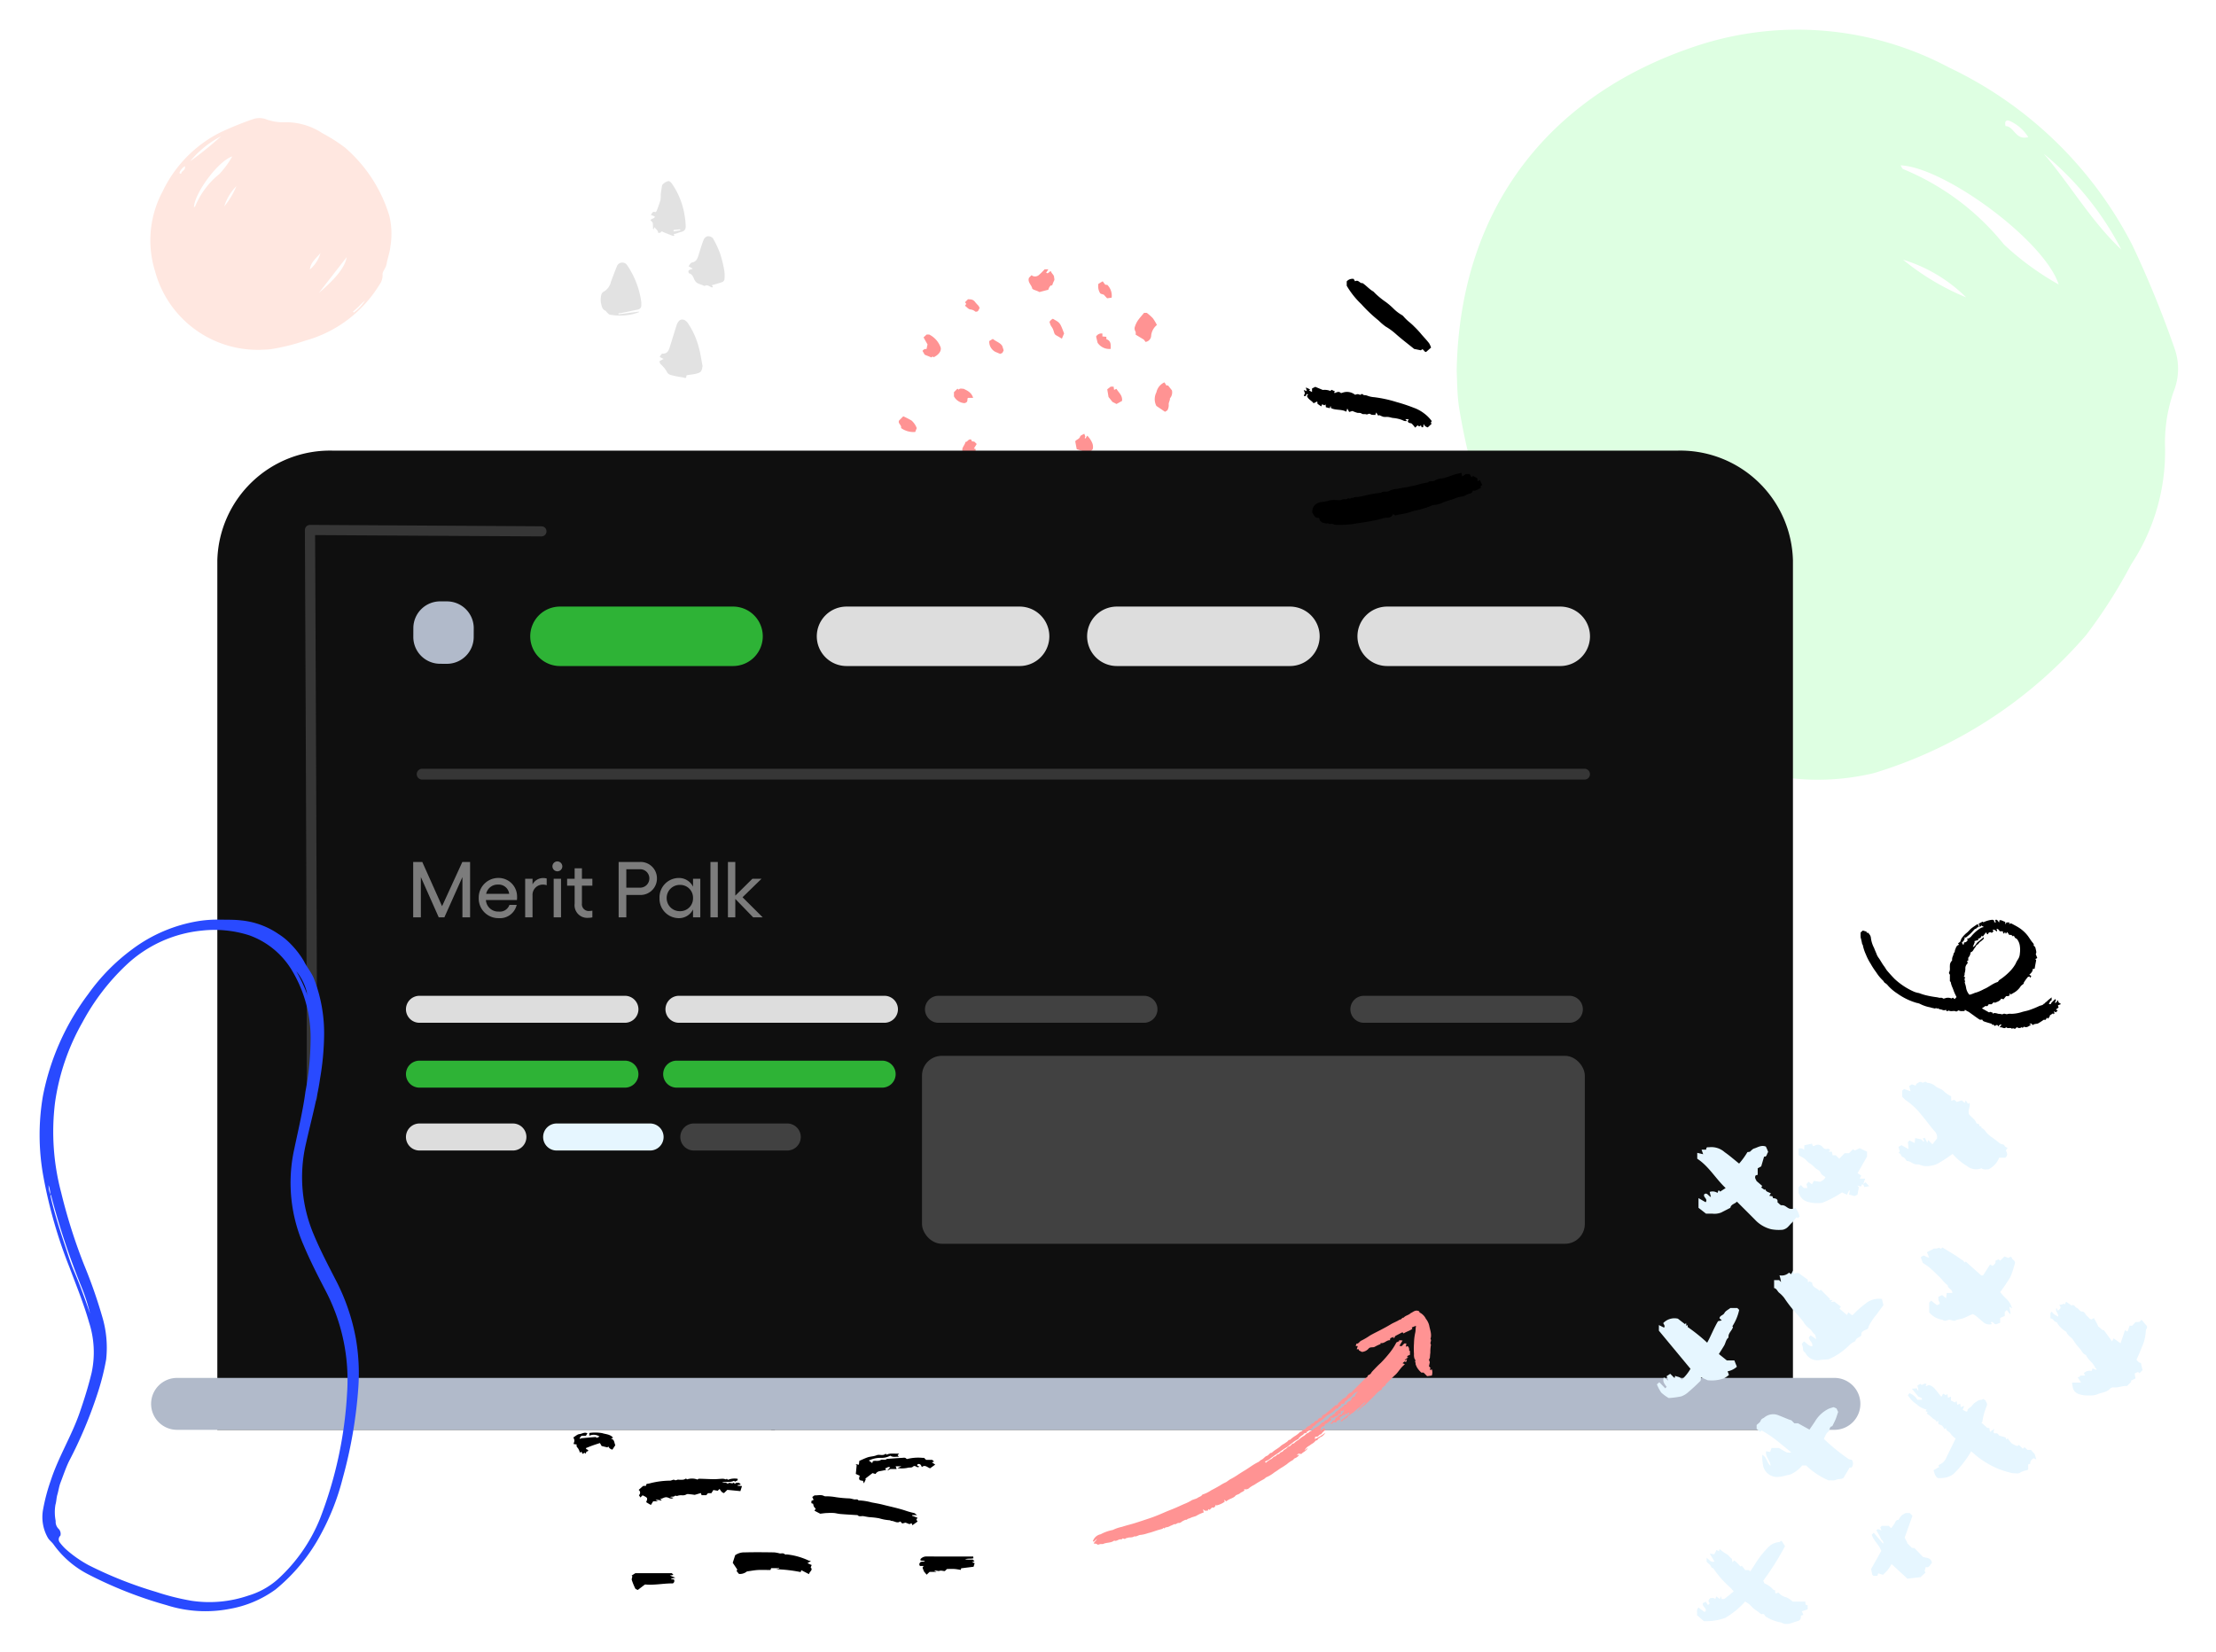 <?xml version="1.0" encoding="UTF-8"?> <svg xmlns="http://www.w3.org/2000/svg" xmlns:xlink="http://www.w3.org/1999/xlink" width="224" height="167" viewBox="0 0 224 167"><defs><clipPath id="clip-palk-menu"><rect width="224" height="167"></rect></clipPath></defs><g id="palk-menu" clip-path="url(#clip-palk-menu)"><g id="Palk_menu" data-name="Palk menu" transform="translate(-8259.802 -7459.257)"><path id="Path_966_1_" d="M34.521,72.922C17.691,72.635,6.211,63.165,1.455,48.1A32.592,32.592,0,0,1,3.838,23.127a40.145,40.145,0,0,1,17.939-18.5A104.613,104.613,0,0,1,32.294.333a6.124,6.124,0,0,1,4.3.119,15.681,15.681,0,0,0,5.749.862A20.718,20.718,0,0,1,54.067,4.747,51.555,51.555,0,0,1,61.212,9.3,45.948,45.948,0,0,1,75.16,30.747a24.372,24.372,0,0,1,.34,9.674c-.179,1.858-.9,3.695-1.191,5.474-.228,1.383-1.361,2.381-1.271,3.319a4.994,4.994,0,0,1-1,3.252c-5.3,9.158-13.584,14.357-23.353,17.585a63.748,63.748,0,0,1-10.572,2.642C36.717,72.892,35.295,72.875,34.521,72.922ZM13.716,28.051c.15-.1.34-.155.383-.269A25.476,25.476,0,0,1,21.717,17.6a28.306,28.306,0,0,0,4.042-5.53C21.316,13.509,13.913,23.594,13.716,28.051ZM61.766,43.76C58.789,47.587,55.9,51.306,53,55.033,58.6,50.265,61.324,46.713,61.766,43.76Zm-49.2-30.2c3.15-2.694,6.8-4.773,9.667-7.825A30.713,30.713,0,0,0,12.562,13.557Zm40.981,28.9c-1.288,1.618-3.126,2.892-3.343,5.186A10.637,10.637,0,0,0,53.543,42.455ZM23.255,27.8a25.088,25.088,0,0,0,3.81-6.379A15.461,15.461,0,0,0,23.255,27.8ZM63.726,60.932c.107.083.209.17.318.257a13.185,13.185,0,0,0,3.516-3.768,18,18,0,0,0-1.808,1.7C65.1,59.751,64.4,60.333,63.726,60.932ZM10.861,15.144A4.322,4.322,0,0,0,9.281,16.9c-.083.192-.2.413.036.551a.757.757,0,0,0,.43-.012C9.774,16.55,11.217,16.45,10.861,15.144Z" transform="translate(8479.969 7462.257) rotate(90)" fill="#deffe2"></path><g id="Group_1274_1_" transform="translate(8350.652 7486.482)"><path id="Path_497_1_" d="M45.274,10.415a.661.661,0,0,1-.564.573c-.055-.077-.121-.164-.175-.235l-.826-.5a.893.893,0,0,0-.006-.3.6.6,0,0,1-.094-.426,2.678,2.678,0,0,1,.295-.662c.2-.294.444-.556.656-.814h.277a5.137,5.137,0,0,1,.615.547,5.246,5.246,0,0,1,.408.679A1.576,1.576,0,0,0,45.274,10.415Z" transform="translate(-19.765 -3.646)" fill="#ff9393"></path><path id="Path_498_1_" d="M26.264.2c.04.225.3.335.312.6.006.125.069.225-.011.362a2.872,2.872,0,0,0-.192.492L26.3,1.593c-.169.134-.2.164-.314.472-.273.069-.566.146-.9.233-.2-.137-.483-.171-.714-.328-.054-.389-.5-.646-.341-1.109.071-.073.156-.164.26-.267a1.225,1.225,0,0,0,.164.094.6.6,0,0,0,.634-.163c.189-.154.349-.341.535-.527h.369c-.077.119-.148.229-.223.346C26.017.519,26.047.179,26.264.2Z" transform="translate(-10.873 0.004)" fill="#ff9393"></path><path id="Path_499_1_" d="M48.509,21.222h.168c.127.16.248.314.391.492a.909.909,0,0,1-.2.814c.021.219-.146.4-.121.635a1.09,1.09,0,0,1-.109.524c-.038.086-.173.133-.266.2-.349-.238-.662-.451-.872-.591a1.482,1.482,0,0,1,0-1.374,1.421,1.421,0,0,1,.812-1.01C48.375,21,48.434,21.1,48.509,21.222Z" transform="translate(-21.458 -9.479)" fill="#ff9393"></path><path id="Path_500_1_" d="M6.218,13.388c.073.369-.215.737-.72.979l-.1-.086-.117.1L4.6,14.108l-.224-.39a.991.991,0,0,1,.2-.174.529.529,0,0,1,.208-.006c.033-.164.066-.319.1-.475-.123-.213-.26-.451-.4-.706.113-.105.211-.2.31-.289h.263A2.35,2.35,0,0,1,6.218,13.388Z" transform="translate(-1.978 -5.471)" fill="#ff9393"></path><path id="Path_501_1_" d="M20.063,35.733c.086-.121.148-.206.246-.343.09-.03.241-.086.415-.149.025.133.042.227.067.363l.215-.066c.219-.063.092.26.31.285.1.011.167.219.279.383a.826.826,0,0,1-.195.7c.029.031.06.067.1.109-.05.044-.1.091-.158.14a.948.948,0,0,0-.095-.083c-.273.235-.489-.014-.716-.092a5.792,5.792,0,0,1-.565-.258c-.109-.219-.219-.433-.34-.683-.016-.454.017-.535.363-.791C20.013,35.41,20.034,35.548,20.063,35.733Z" transform="translate(-8.89 -15.979)" fill="#ff9393"></path><path id="Path_502_1_" d="M33.981,32.507l-.5-.187V32.2l-.706-.227c-.058-.306-.108-.575-.15-.8.177-.21.429-.225.5-.485.027-.1.231-.164.412-.277.034.087.069.169.109.269,0,.008-.034.089-.065.168a.834.834,0,0,1,.077.048c.055-.085.1-.169.181-.292a2.365,2.365,0,0,1,.466.656,1.04,1.04,0,0,1,.1.672C34.314,32.2,33.96,32.176,33.981,32.507Z" transform="translate(-14.788 -13.788)" fill="#ff9393"></path><path id="Path_503_1_" d="M12.132,23H11.6c-.117.164.085.429-.344.529a1.291,1.291,0,0,1-1.064-.685v-.423l.354-.354.121.1c.15-.183.352-.071.485-.094C11.574,22.273,11.972,22.46,12.132,23Z" transform="translate(-4.613 -9.998)" fill="#ff9393"></path><path id="Path_504_1_" d="M7.951,39.73h.223c.019.055.038.117.071.214.205-.027.479-.017.572.156.109.214.392.2.444.512v.854c-.346.219-.568-.231-.874-.158-.219-.137-.3-.383-.516-.521a.5.5,0,0,1-.185-.435c.01-.119,0-.243,0-.358C7.779,39.9,7.866,39.817,7.951,39.73Z" transform="translate(-3.476 -18.015)" fill="#ff9393"></path><path id="Path_505_1_" d="M.215,28.376c.085-.313-.35-.444-.2-.76.121-.121.254-.254.425-.427a8.891,8.891,0,0,1,.83.424,1.879,1.879,0,0,1,.531.773c-.05.131-.1.25-.15.387A2.141,2.141,0,0,1,.215,28.376Z" transform="translate(0.015 -12.328)" fill="#ff9393"></path><path id="Path_506_1_" d="M29.839,44.033c-.2-.263-.479-.273-.745-.358-.069-.1-.151-.219-.257-.375v-.827l.328-.246.5.1c.446.227.45.689.645,1.085Z" transform="translate(-13.069 -19.147)" fill="#ff9393"></path><path id="Path_507_1_" d="M12.9,32.387l.171.044v.5c-.095.129-.177.239-.235.318-.312-.085-.579-.156-.874-.237-.011-.066-.027-.164-.046-.263l-.156-.035c-.154-.4.229-.654.292-.995.231.011.295-.372.592-.224.006.021.021.067.048.158l.256.038.237.237Z" transform="translate(-5.306 -14.266)" fill="#ff9393"></path><path id="Path_508_1_" d="M39.241,22.024l.237-.1c.215.368.639.656.568,1.218-.177.1-.377.208-.562.312l-.406-.208-.4-.5c-.04-.24-.083-.5-.129-.777.109-.086.208-.16.348-.269h.295C39.208,21.8,39.224,21.892,39.241,22.024Z" transform="translate(-17.475 -9.836)" fill="#ff9393"></path><path id="Path_509_1_" d="M41.631,37.822c-.037.067-.073.133-.117.219.164.085.291.109.42-.083a.634.634,0,0,1,.027.192c-.029.109-.073.211-.117.331a.535.535,0,0,0,.3-.328,2.709,2.709,0,0,1,.215.624,2.05,2.05,0,0,1-.1.566c-.062-.027-.139-.079-.156-.066a.348.348,0,0,1-.464.015.255.255,0,0,0-.391.106c-.083-.066-.133-.109-.195-.156q.04-.168.086-.352c-.082-.04-.154-.071-.236-.111.046-.208.092-.416.148-.669.148-.1.339-.227.529-.352A.559.559,0,0,0,41.631,37.822Z" transform="translate(-18.542 -17.121)" fill="#ff9393"></path><path id="Path_510_1_" d="M29.115,11.159c-.156-.092-.277-.171-.4-.24-.328-.179-.328-.179-.437-.539a1.552,1.552,0,0,0-.106-.267c-.06-.114-.148-.216-.2-.331a2.251,2.251,0,0,1-.109-.327.9.9,0,0,1,.34-.312c.695.421.691.3,1.135,1.491C29.259,10.813,29.186,10.99,29.115,11.159Z" transform="translate(-12.625 -4.144)" fill="#ff9393"></path><path id="Path_511_1_" d="M37.579,2.558l.219.025a1.537,1.537,0,0,1,.431,1.289c-.164.021-.3.042-.456.062-.125-.134-.254-.273-.328-.358-.181-.071-.333-.083-.383-.164a1.308,1.308,0,0,1-.169-.939c.125-.075.266-.157.435-.256Z" transform="translate(-16.712 -1.003)" fill="#ff9393"></path><path id="Path_512_1_" d="M37.125,11.878v.29l.4.038v.237c.5.179.443.581.437.987a1.426,1.426,0,0,1-1.322-.622c-.05-.209-.1-.4-.152-.626A.613.613,0,0,1,37.125,11.878Z" transform="translate(-16.541 -5.381)" fill="#ff9393"></path><path id="Path_513_1_" d="M16.72,13.09l.361-.219c.318.273.772.389.96.731.055.169.089.273.137.425-.034.069-.09.183-.131.26l-.223.1c-.15-.063-.321-.134-.492-.208A1.156,1.156,0,0,1,16.72,13.09Z" transform="translate(-7.573 -5.835)" fill="#ff9393"></path><path id="Path_514_1_" d="M15.126,47.006c-.109-.16-.219-.321-.323-.473.025-.09.046-.164.069-.242l-.06-.023.45-.6c.573.127.7.6.863,1-.077.15-.156.31-.227.448C15.667,47.081,15.42,47.046,15.126,47.006Z" transform="translate(-6.705 -20.707)" fill="#ff9393"></path><path id="Path_515_1_" d="M12.239,5.84l.3-.3c.256.015.489-.015.71.266.256.328.375.356.446.581,0,.015.023.025.037.037-.133.121-.1.418-.446.368a.9.9,0,0,0-.526-.224c-.181-.025-.338-.235-.525-.372.055-.079.092-.131.133-.186C12.335,5.971,12.3,5.919,12.239,5.84Z" transform="translate(-5.542 -2.511)" fill="#ff9393"></path></g><g id="Group_1270_1_" transform="translate(8315.158 7573.251)"><path id="Path_474_1_" d="M49.663,69.853l-.581-.306c.046-.073.077-.121.127-.2a1.269,1.269,0,0,1-.185-.215,1.231,1.231,0,0,1-.073-.281l-.179-.062v-.227L49,68.449c-.048-.094-.09-.181-.14-.283.1-.062.192-.173.281-.169.3.011.62-.094.912.066a.334.334,0,0,0,.144.029,5.639,5.639,0,0,1,1.06.091,11.954,11.954,0,0,0,1.366.123c.164.015.319.069.481.1.144.027.315-.066.433.1.011.017.066.008.1.006a5.641,5.641,0,0,1,1.226.2c.373.071.749.131,1.116.225.756.194,1.522.348,2.269.592a7.592,7.592,0,0,0,.895.252c.081.015.15.1.312.21h-.5c0,.021,0,.042-.006.066l.547.2-.114.2.125.187c-.187.133-.354.254-.524.375-.025-.062-.048-.121-.085-.211l-.215.1-.206-.081-.191-.073-.325.086-.208-.208c-.31.237-.591-.05-.889-.055-.06,0-.119-.063-.181-.063a4.794,4.794,0,0,1-1.068-.2,8.65,8.65,0,0,0-1-.115c-.2-.025-.391-.066-.585-.1s-.418.095-.591-.1c-.015-.017-.066-.006-.1-.008-.547-.034-1.089-.063-1.634-.109-.209-.015-.421-.078-.635-.1a5.356,5.356,0,0,0-.681,0C50.175,69.784,49.963,69.818,49.663,69.853Z" transform="translate(-22.11 -30.813)"></path><path id="Path_475_1_" d="M18.059,67.577c-.2-.119-.337-.2-.472-.285.164-.437.164-.437-.364-.695L17,66.816c-.042-.066-.086-.133-.146-.227a.341.341,0,0,0-.029-.537c.154-.137.283-.25.45-.4.055,0,.171-.008.295-.015.014-.06.023-.109.033-.158.027-.014.055-.04.083-.04a3.364,3.364,0,0,0,.429-.092,8.424,8.424,0,0,1,1.851-.231c.154.017.369-.142.467-.079.169.109.266-.04.4-.023a2.268,2.268,0,0,0,.524,0,.923.923,0,0,0,.257-.114c.055.048.09.083.1.09a1.549,1.549,0,0,1,1.06.019c.014-.008.083-.086.15-.086.5.008,1,.04,1.5.046.31,0,.621-.038.929-.046a1.339,1.339,0,0,1,.3.073l.081-.073c.04.034.077.069.121.109a1.76,1.76,0,0,1,.98-.1v.144l-.273.139c-.021-.019-.058-.055-.1-.087-.377.2-.8.055-1.2.179a.814.814,0,0,0,.315.021c.129-.048.2.169.35.034.055-.05.208.01.383.027l.121-.071c.058.055.1.087.133.121.109-.164.279-.087.424-.1l.171.171-.335.066v.055l.446.033c-.055.175-.1.325-.16.512l-1.319-.129c-.152.146-.252.24-.34.328-.243-.06-.333-.254-.446-.424-.077.079-.139.14-.185.189l-.443-.077c-.083.134-.144.231-.2.321h-.346c-.05.06-.106.127-.167.2h-.477c-.015-.046-.037-.106-.075-.215l-.618.183c-.144-.019-.287-.044-.429-.055s-.314-.055-.412.01a.777.777,0,0,1-.437.092,1.1,1.1,0,0,0-.45.046c-.109.066-.206-.077-.328.044-.073.075-.287.014-.44.089l.343.067c-.269.2-.473-.033-.7-.05-.256-.019-.437.181-.683.171.066.031.131.063.191.092-.019.021-.04.063-.058.062-.081-.01-.164-.033-.243-.046a.627.627,0,0,0-.315,0c.067.033.134.066.269.129h-.51C18.217,67.331,18.147,67.439,18.059,67.577Z" transform="translate(-7.624 -29.419)"></path><path id="Path_476_1_" d="M10.774,17.8c.1.062.219.142.373.239-.092.031-.152.055-.219.075.006.023.006.063.019.069.117.055.239.1.358.15-.133.183.125.352-.006.51l-.258.328A2.481,2.481,0,0,0,9.6,19.058c-.356.05-.71.055-1.06.089-.177.017-.34.148-.533.1a2.3,2.3,0,0,1-.219-.083c-.114.308-.367.312-.677.281L7,19.115c-.129-.119-.243-.223-.383-.354-.019.037-.063.123-.073.14-.452.091-.843-.073-1.214.15-.044-.033-.1-.071-.154-.109l-.512.125c-.046-.094-.079-.164-.121-.252-.031.083-.055.144-.089.244l-.424-.127c-.029.062-.063.131-.109.227L3.7,19.053c-.214.183-.483.043-.689.089-.1-.055-.173-.086-.254-.129l-.071.2-1.2.148c-.027.075-.05.137-.081.219-.042-.089-.075-.154-.109-.227-.229-.005-.273.243-.472.328l-.409-.23c-.012-.1-.02-.177-.027-.267-.146-.073-.406.011-.41-.273l.346-.233c-.089-.033-.148-.05-.21-.072.01-.219.179-.3.372-.4.14,0,.363.066.477-.017.129-.095.243.021.364-.075s.328.05.481-.1A.256.256,0,0,1,2.062,18c.144.109.262,0,.391-.006.175-.005.35,0,.524,0,.158,0,.352.058.464-.014.206-.131.41-.011.616-.077a4.34,4.34,0,0,1,.672-.023c.219-.031.418.092.653.021a3.521,3.521,0,0,1,.729-.019,6.458,6.458,0,0,0,.691-.1c.229-.043.477.1.7-.1.058-.055.2-.008.308-.008.7,0,1.4-.011,2.1.005A6.2,6.2,0,0,1,10.774,17.8Z" transform="translate(0.015 -7.995)"></path><path id="Path_477_1_" d="M42.135,79.429c-.169.1-.267.164-.363.219l.431.185c-.038.095-.062.154-.1.246.273.266-.134.412-.169.678l-.778-.4c-.011.033-.031.09-.066.191A14.655,14.655,0,0,0,38.6,80.26l.318-.062V80.15h-.812c-.021.058-.042.117-.067.185H37.83c-.367,0-.735-.017-1.1.005-.335.021-.666.087-1.072.143a1.13,1.13,0,0,1-.8.254c-.055-.061-.142-.167-.247-.3.014-.027.044-.085.073-.144-.154-.229-.314-.469-.46-.687.081-.254.154-.479.244-.762a1.566,1.566,0,0,1,.966-.287c.995-.027,1.989-.016,2.986,0a3.28,3.28,0,0,1,.533.1c.179.033.377-.073.54.095.034.037.133.01.2.011a6.862,6.862,0,0,1,2.205.62A1.527,1.527,0,0,0,42.135,79.429Z" transform="translate(-15.512 -35.607)"></path><path id="Path_478_1_" d="M58.08,17.468l-.249.087c.127.095.231.173.354.264-.034.055-.071.109-.109.173l.195.094V18.2l-.208.1c.037.04.067.077.1.114l-.3.156a16.45,16.45,0,0,1-2.311-.058l.2.1c-.314.219-.606-.148-.914-.023-.008.014-.023.029-.019.039s.025.025.034.038.033.048.086.133l-.677-.109c.058.067.089.1.121.139-.173.191-.323-.081-.535-.043.046.063.071.1.114.154a4.054,4.054,0,0,1-.8.246c-.308.031-.446.352-.725.337-.055.214-.106.4-.16.6h-.375c-.038-.038-.134-.092-.131-.139.025-.342-.353-.508-.338-.866a1.527,1.527,0,0,1,.853-1.393,4.013,4.013,0,0,1,1.291-.437c.266-.04.534-.065.8-.1a4.446,4.446,0,0,1,.8-.095c.262.011.525,0,.787,0a7.148,7.148,0,0,1,.839.008c.375.046.745.137,1.114.219C57.972,17.332,58.016,17.409,58.08,17.468Z" transform="translate(-23.318 -7.736)"></path><path id="Path_479_1_" d="M41.325,54.047h-.36c-.055-.24-.109-.464-.164-.706h-.244c-.175-.291.164-.527.046-.775a1.109,1.109,0,0,1,.741-.4c.558-.138,1.133-.146,1.694-.231a10.778,10.778,0,0,1,2.113-.063,9.386,9.386,0,0,1,2.5.408,1.107,1.107,0,0,1,.227.158l-.206.067c0,.023,0,.06.014.069.121.086.246.169.379.26-.037.044-.066.079-.092.114.037.066.077.134.119.21-.095.044-.164.077-.237.109.037.042.067.077.1.115a.722.722,0,0,1-.7.067,2.6,2.6,0,0,0-.995-.123c-.489-.017-.979,0-1.468-.008a.9.9,0,0,1-.595-.092c-.069-.055-.219,0-.354.014l.164.186c-.248,0-.454.015-.656,0a5.258,5.258,0,0,1-.583-.125c.089.106.117.14.16.192a.936.936,0,0,1-.777-.109c.077.127.1.171.164.273-.206-.042-.367-.077-.581-.123l.16.189-.377.037C41.456,53.847,41.386,53.953,41.325,54.047Z" transform="translate(-18.361 -23.501)"></path><path id="Path_480_1_" d="M26.315,52.917l-.208-.208-.067.219c-.335-.054-.556-.086-.859-.13l.156.2-.16.05c-.043-.085-.077-.156-.134-.273-.071.1-.121.164-.175.24l-1.049-.1c-.034.057-.055.073-.048.081s.025.025.034.038.033.048.086.129l-.916-.14.146.173c-.2.177-.392-.023-.643-.067.058.1.085.143.119.2-.248.127-.472-.219-.721-.023l.231.114-.612.133a.9.9,0,0,1-.492-.71l-.288-.019c.017-.123.034-.243.058-.406,0,0-.037-.05-.069-.092a.524.524,0,0,1,.055-.109,1.749,1.749,0,0,1,1.083-.561,7.2,7.2,0,0,0,.849-.092,7.924,7.924,0,0,1,1.845-.092c.61-.013,1.224-.019,1.834,0a2.186,2.186,0,0,1,1.282.454c-.044.048-.079.086-.117.127,0,.195.156.233.314.291-.029.038-.055.071-.106.134.077.055.16.109.219.15-.058.109-.1.177-.15.273l-.269.137C27.16,52.82,26.737,53,26.315,52.917Z" transform="translate(-9.382 -23.319)"></path><path id="Path_481_1_" d="M40.24.89c-.023.154-.037.25-.055.352-.195-.15-.362.139-.6-.079.011.037-.008-.023-.033-.1h-.348c-.055.063-.114.138-.2.248-.042-.119-.063-.179-.094-.268-.086,0-.181.01-.306.017l.154.173-.408.037c-.014.023-.029.038-.025.046s.025.025.034.038.033.048.055.081c-.45.146-.868-.2-1.351-.038l.109.158c-.144,0-.312.05-.387-.011a.4.4,0,0,0-.389-.069,13.48,13.48,0,0,0-1.4.3c-.109.055-.283-.021-.448-.039-.1.164-.21.223-.554.243l.24-.281h-.3c-.021-.109-.038-.206-.058-.31L33.6,1.339c.046-.194.086-.367.134-.573a4.511,4.511,0,0,1,.891-.4c.208-.086.46.066.618-.156C35.592.173,35.947.152,36.3.1a33.513,33.513,0,0,1,3.625-.109c.2-.01.4.152.595.01.177.219.45.037.666.169a2.475,2.475,0,0,0,.65.179c-.121.055-.192.091-.279.131.063.219.31.189.424.328L41.8.877c.037.067.073.133.109.2a1.372,1.372,0,0,1-.569.2c-.195.033-.363-.175-.547-.021C40.628,1.142,40.464,1.037,40.24.89Z" transform="translate(-15.228 0.022)"></path><path id="Path_482_1_" d="M32.307,11.165c-.077.125-.109.181-.148.238l.339.229c-.029.034-.05.06-.085.1a1.175,1.175,0,0,1,.081.185.809.809,0,0,1,0,.185c-.148.081-.306.164-.4.214-.266.044-.367-.269-.585-.109-.185-.2-.358.008-.535.011-.489.011-.979.015-1.466,0a2.582,2.582,0,0,1-.533-.131c-.031.089-.055.15-.071.21-.14.15-.266-.121-.443,0a.867.867,0,0,1-.506.027,3.733,3.733,0,0,1-.525-.133c.063.109.089.158.148.264-.4-.091-.762.079-1.133-.114a.739.739,0,0,0-.56.063l.52.055v.05h-.716l-.2-.225c.037-.086.063-.158.1-.246l-.2-.042c-.014-.083-.031-.179-.046-.271l-.187-.066V11.4l1.051-.033v-.077h-.891a.192.192,0,0,1,.095-.313c.219.038.383-.121.585-.127.965-.027,1.928-.069,2.892-.1.262-.008.525-.011.785,0,.547.027,1.093.04,1.632.114A7.041,7.041,0,0,1,32.307,11.165Z" transform="translate(-11.399 -4.862)"></path><path id="Path_483_1_" d="M7.906,2.437l-.575.269L7.121,2.5c-.023.066-.04.117-.069.2H6.576c-.014-.055-.027-.1-.048-.183-.1.031-.143.127-.231.192H5.953c-.019-.055-.04-.115-.081-.227-.033.087-.055.137-.073.2a1.973,1.973,0,0,1-.862.158,1.7,1.7,0,0,0-.433.095l-.1-.1c-.04.034-.079.069-.131.117-.127-.066-.256-.133-.356-.183l-.464.085c-.023-.075-.043-.134-.063-.208a1.4,1.4,0,0,1-.722-.387L2.82,2.1h.46c0-.019.006-.038.008-.06l-.553-.162.192-.205c.437,0,.889.008,1.341,0,.233-.006.478.061.691-.1.114-.085.235.154.343.031.123-.14.2.15.344,0,.058-.06.248.015.377.011.171-.006.34-.044.51-.044,1.139,0,2.277.022,3.412-.009.547-.015,1.085-.131,1.636-.1.229-.164.481-.086.741-.109-.092.312-.362.16-.633.291l.8.044-.3.164c.055.075.109.137.152.2s.069.131.144.273l-.312-.16c-.034.081-.062.15-.092.224-.055-.031-.106-.06-.179-.1l-.156.109-.1-.092-.192.192c-.109-.055-.219-.109-.339-.173-.025.055-.058.119-.091.185l-.121.006-.067-.192h-.258c-.014.04-.034.1-.069.2l-.45-.106c-.025.062-.048.123-.086.219-.079-.121-.146-.224-.211-.321-.066.1-.133.208-.189.295-.273.055-.373-.089-.427-.335L8.911,2.6H8.479c-.011-.034-.033-.094-.058-.169h-.2c.055.062.083.1.114.133C8.252,2.671,8.125,2.632,7.906,2.437Z" transform="translate(-1.2 -0.6)"></path><path id="Path_484_1_" d="M57.977,62.906c-.055.115-.109.229-.189.392-.037-.106-.055-.152-.083-.244-.1-.06-.333,0-.389-.189-.03-.093.028-.214.05-.342l-.393-.178c.027-.267.055-.547.085-.874.005.008-.027-.03-.1-.117l.324.06c.011-.093.025-.213.046-.392.252-.109.529-.244.82-.348s.635-.095.908-.212c.314-.135.662.1.929-.164.034.033.073.067.109.1.376-.192.776-.067,1.255-.118-.086.1-.119.135-.152.171l.137.154c-.324-.021-.61.085-.878-.107a1.8,1.8,0,0,1-.957.219,2.678,2.678,0,0,0-1.208.273c.14.106.237.179.343.258.021-.066.043-.125.063-.187a.894.894,0,0,1,.092-.031c.229-.038.46.05.7-.092.171-.1.44.063.631-.118.01-.009.034,0,.055,0,.492-.034.984-.077,1.476-.1.144-.005.314-.067.437.091.021.027.109.027.148.008a4.463,4.463,0,0,1,1.48-.1,1.435,1.435,0,0,1,.16,0c.06.062.121.123.2.2h.618l.195.173c-.075.027-.137.048-.229.079L65,61.4c-.191.139-.36.26-.518.373-.285-.089-.518-.4-.833-.118-.081-.191-.156-.391-.446-.285-.006.04-.014.089-.021.137l.219.1a.76.76,0,0,1-.1.048c-.189.066-.337-.248-.562-.037-.14.131-.375.044-.575.119a3.216,3.216,0,0,1-.984.023l.4-.186H61c.031.083.062.164.1.273h-.628l-.321.164a1.939,1.939,0,0,1,.3-.315c-.2-.152-.333.069-.525.086l.121.154c-.231.046-.447.094-.664.131a.55.55,0,0,0-.412.283c-.095-.027-.192-.055-.31-.09l-.718.552Z" transform="translate(-25.821 -27.326)"></path><path id="Path_485_1_" d="M12.344,40.569l.179.089c-.008.021-.017.042-.025.066-.171,0-.383-.063-.5.015-.167.109-.266-.04-.395-.015-.164.031-.321-.031-.5.071a.475.475,0,0,1-.547-.055c-.164.031-.31.055-.452.087s-.252.219-.383,0c-.1.171-.215.083-.328.014-.119.158-.291.069-.437.083s-.281-.01-.42.005a2.432,2.432,0,0,0-.583.109,3.318,3.318,0,0,1-.787.134,1.414,1.414,0,0,0,.879.04,2.872,2.872,0,0,1,.543-.075,4.5,4.5,0,0,1,.8-.116c.246.011.52.115.746-.079a.225.225,0,0,0,.318.021l.021-.021c.092-.069.31-.027.44.031.109.048.219-.083.318.052.029.04.179.034.25,0a1.8,1.8,0,0,1,1.144-.04c.062.011.134-.058.2-.055A4.871,4.871,0,0,1,14.109,41c.067.025.169-.057.256-.062.227-.01.456.01.681-.006a2.057,2.057,0,0,1,1,.192l-.569.031-.017.05a1.068,1.068,0,0,0,.134.043c.048.01.1.011.16.019-.055.109-.1.2-.146.3-.042-.039-.081-.073-.137-.121l-.244.131c.025-.152.046-.273.071-.421l-.1-.1c-.231.046-.456.092-.693.139.05.055.095.1.135.144l.237-.094c.152.254-.117.194-.179.285l.129.266c-.09-.025-.192-.033-.2-.058-.043-.239-.179-.31-.4-.254-.023.062-.046.121-.1.25l-.195-.448.346-.05a.35.35,0,0,1,0-.063l-.5-.029c.019.058.031.092.055.169l-.114.263a1.827,1.827,0,0,1-.824-.109c.05.123.081.2.119.3h-.273c-.055-.152-.109-.321-.171-.5h-.156c.04.094.073.173.109.256l-.585.146c-.055-.048-.143-.121-.229-.195-.066.137-.127.269-.2.416-.037-.075-.069-.14-.1-.21a.554.554,0,0,1-.691.287c.05-.086.091-.152.158-.267l-.456-.027v.306c-.427.055-.839.1-1.257.156-.017.055-.038.114-.069.2-.3-.223-.635-.109-.956-.142-.031-.066-.063-.131-.106-.219-.031.085-.055.144-.075.206-.067-.034-.134-.067-.244-.121-.021.121-.037.214-.042.248-.175.2-.319.358-.477.533-.031-.083-.055-.144-.079-.214-.071.1-.139.206-.211.31-.16-.221-.285-.433-.043-.656C6.8,42.2,6.748,42.155,6.7,42.1c-.055.031-.1.06-.189.109-.055-.044-.114-.1-.2-.169.027-.318-.071-.662.131-.968a4.229,4.229,0,0,1,1.323-.357,5.651,5.651,0,0,1,1.428-.1.453.453,0,0,0,.333-.1c.058-.055.208-.029.3,0,.066.017.109.143.187.017.233.079.454-.062.691-.033a7.163,7.163,0,0,0,.839.005h.787A.307.307,0,0,1,12.344,40.569Z" transform="translate(-2.854 -18.349)"></path><path id="Path_486_1_" d="M33.988,27.473v-.24l-.341-.052c.066-.109.114-.194.129-.219.308-.251.587.3.787-.037A4.183,4.183,0,0,0,35.1,27c1.328.007,2.656-.01,3.983.007.527.008,1.053.085,1.614.133l.114.114c-.019.021-.04.06-.06.062-.42,0-.839,0-1.257,0a.61.61,0,0,0-.244.044,1.55,1.55,0,0,0,.6.058c.21.006.421-.017.629.006a5.262,5.262,0,0,1,.614.146l-.3.106c.1.04.158.067.231.1,0,.063.006.131.01.2a1.289,1.289,0,0,1-.281.169.806.806,0,0,1-.312,0c-.211-.021-.437.071-.631-.086-.195.179-.429.067-.645.085s-.454,0-.716,0c-.046.063-.109.148-.177.24l-.412-.123c-.011.008-.081.089-.146.085-.2-.011-.4.055-.6-.067s-.448.023-.687-.014a8.271,8.271,0,0,0-1.237-.014c-.031.086-.055.146-.077.219-.055-.015-.114-.014-.146-.042-.125-.115-.235-.268-.444-.125.075.034.143.067.229.109a.831.831,0,0,1-.738-.087c-.006-.073-.014-.158-.019-.24l-.2-.195c.029-.034.058-.069.1-.125-.106-.067-.212-.134-.343-.219.055-.081.109-.162.164-.237C33.8,27.366,33.865,27.4,33.988,27.473Z" transform="translate(-15.212 -12.185)"></path><path id="Path_487_1_" d="M12.231,30.6l-.211.081c.063.067.114.123.164.177l.114-.114c.058.109.114.219.164.315-.05.1-.095.183-.143.281a1.612,1.612,0,0,1-.45.127,3.555,3.555,0,0,0-1.176.206c-.211.071-.472-.023-.687.117-.414-.067-.8.137-1.214.109-.1-.006-.227.086-.3.052-.144-.066-.219.091-.354.055-.1-.027-.246-.055-.328.079a8.232,8.232,0,0,0-1.268.24,6.088,6.088,0,0,0-1.03.291c-.1.14-.175.244-.254.358-.067-.04-.125-.055-.148-.092-.094-.15-.177-.308-.265-.464h-.25c.017-.129.034-.248.055-.414,0,0-.037-.046-.066-.081.109-.346.418-.391.65-.429.408-.069.8-.211,1.22-.246.46-.036.92-.136,1.38-.213a4.171,4.171,0,0,1,.8-.075c.148,0,.252-.083.377-.106a2.955,2.955,0,0,1,.472-.007c.139,0,.363.048.4-.014.1-.164.248.083.319-.075.01-.023.094-.014.146-.017a2.186,2.186,0,0,0,.749-.091c.219-.094.5.037.743-.109.1-.06.266-.009.4-.009A.418.418,0,0,0,12.231,30.6Z" transform="translate(-2.069 -13.826)"></path><path id="Path_488_1_" d="M62.534,49.347h-.36V49a1.306,1.306,0,0,0-.167-.154.513.513,0,0,0-.154-.038v-.652a2.022,2.022,0,0,1,.935-.9,7.113,7.113,0,0,1,1.6-.693,8.7,8.7,0,0,1,1.257-.273c.357-.048.718-.029,1.06-.1a3.358,3.358,0,0,1,.9-.081v.206H66.99V46.4h.693c-.033.146-.033.146-.073.189l.255.121c-.109.129-.2.243-.254.3-.4.121-.75.106-1.082.234-.219.085-.483-.069-.681.127a6.8,6.8,0,0,0-2.1.765c-.175.085-.333.206-.508.292a.961.961,0,0,0-.591.8C62.648,49.265,62.582,49.3,62.534,49.347Z" transform="translate(-28.042 -20.899)"></path><path id="Path_489_1_" d="M74.183,79.322c.008.075.011.109.019.179-.272.079-.568-.007-.843.114.129.008.26.017.389.021s.273,0,.4,0l.164.169-.243.087.258.109q-.055.173-.109.358l-1.257.156c0,.021-.014.069-.033.16-.212-.031-.433-.077-.656-.091-.244-.015-.489,0-.739,0-.071.069-.146.14-.219.21-.183.011-.346-.086-.55-.017-.139.046-.333-.069-.537-.031l.256.133h-.71c-.109.1-.192.179-.3.283-.109-.134-.2-.24-.273-.331l-.142-.376.109-.175H68.8c-.133-.184-.043-.3.083-.413.125-.015.256-.031.385-.044v-.06l-.41-.033c0-.058-.021-.123,0-.15a.779.779,0,0,1,.626-.26C71.037,79.326,72.593,79.322,74.183,79.322Z" transform="translate(-31.162 -35.957)"></path><path id="Path_490_1_" d="M35.1,42.588c.029-.208.055-.372.086-.61.023-.017.114-.088.266-.2a11.683,11.683,0,0,1,2.484-.1,1.294,1.294,0,0,1,.539.087c.181.071.418-.011.621.023a4.066,4.066,0,0,1,.492.2,4.551,4.551,0,0,1,.525.125,3.158,3.158,0,0,1,.481.337l-.089.089c.094.189.186.373.281.56l-.285.277a4.092,4.092,0,0,1-1.279-.433c-.179.066-.367.2-.585.008-.042-.039-.189.019-.273.055-.144.063-.263.067-.358-.09a.907.907,0,0,1-.721.06,3.156,3.156,0,0,0-.937-.021c-.185.135-.383.279-.6.437-.164-.154-.356-.243-.328-.508.014-.079-.077-.178-.138-.25C35.256,42.6,35.187,42.6,35.1,42.588Z" transform="translate(-15.908 -18.875)"></path><path id="Path_491_1_" d="M59.376,35.837c-.042.06-.079.114-.14.2l.244.1V36.6l-.34.211c-.263-.086-.535-.173-.847-.273-.095.033-.229.2-.4.019-.037-.038-.127-.033-.192-.034-1.1-.046-2.2-.091-3.341-.137a2.368,2.368,0,0,0-.695-.97l.669-.073.006-.055c-.135-.016-.272-.038-.448-.063.063-.108.113-.189.175-.292.177.06.372-.075.533.1.025.027.1.014.148.015.424.015.845.039,1.267.079.454.044.918.073,1.366.148A5.814,5.814,0,0,1,59.376,35.837Z" transform="translate(-24.328 -15.832)"></path><path id="Path_492_1_" d="M30.248,34.459c-.062.081-.125.164-.173.225h-.76c-.381-.231-.337-.7-.675-1.043h.481c0-.025.008-.048.011-.073l-.286-.056c-.006-.073-.014-.167-.023-.3a11.825,11.825,0,0,1,1.736.021c.373.058.745.037,1.111.091.387.055.765.164,1.148.256a4.536,4.536,0,0,1,.984.321c-.048.083-.081.139-.115.2.09.062.192.133.3.2-.042.048-.075.085-.1.115.038.055.077.106.137.189l-.4.3-.524-.164c-.444-.131-.948.087-1.348-.24a.855.855,0,0,1-.281.066c-.129-.015-.252-.21-.383,0-.115-.181-.219-.023-.335-.008A1.537,1.537,0,0,1,30.248,34.459Z" transform="translate(-12.979 -15.041)"></path><path id="Path_493_1_" d="M8.768,56.932l-.229.081c.391.095.331.437.452.672-.1.154-.191.289-.292.446a.555.555,0,0,1-.41-.314c-.038.033-.075.067-.1.089l-.581-.139-.173-.3c-.233.077-.479.154-.724.24-.227.081-.45.175-.677.262v.1c.071.034.143.067.225.109a.688.688,0,0,1-.06.137c-.192-.038-.129.167-.219.223-.023-.025-.048-.05-.085-.089-.062.031-.125.063-.225.115-.033-.081-.062-.15-.1-.233l-.148.118a2.049,2.049,0,0,0-.187-.431c-.095-.125-.219-.221-.139-.4l-.331-.058c.121-.352.121-.352-.015-.66.2-.115.4-.321.62-.339.255-.021.5-.238.8-.071l-.15.239H5.572c-.071.091-.133.167-.191.239l.085.089c.025-.025.048-.069.075-.071.478-.047.957-.091,1.434-.126.055,0,.114.058.16.083l.262-.134a1.062,1.062,0,0,0-1.033-.081v-.252c.011-.011.025-.034.037-.034a4.372,4.372,0,0,1,1.253.021C8.02,56.584,8.472,56.568,8.768,56.932Z" transform="translate(-2.149 -25.572)"></path><path id="Path_494_1_" d="M16.143,84.114c-.073-.042-.214-.074-.256-.157a6.034,6.034,0,0,1-.346-.848c-.031-.094.027-.219.055-.373,0,.012-.026-.027-.072-.078l.369-.238h3.693c.055.055.1.1.164.173l-.363.055.556.231-.424.084v.048c.092.016.185.029.279.044a.279.279,0,0,1-.094.384l-.02.011c-.908-.01-1.809.189-2.721.115h-.1C16.637,83.736,16.412,83.909,16.143,84.114Z" transform="translate(-7.031 -37.365)"></path><path id="Path_495_1_" d="M71.162,25.741a6.45,6.45,0,0,1,.72-.1,1.208,1.208,0,0,1,.643.025,1.25,1.25,0,0,0,.718-.031l-.547-.2a.556.556,0,0,1,.539.033c.14.06.344-.038.424.2-.1.014-.2.029-.315.046.046.055.069.1.106.121.109.066.229.121.346.181l.127-.1c.117.039.154.154.15.473a1.567,1.567,0,0,1-1.133-.289c-.06.034-.129.075-.208.123l-.229-.125c-.046.035-.1.075-.152.114l-.421-.092c-.095.21-.289-.16-.418.079-.048.089-.267.083-.416.121-.031-.029-.069-.063-.114-.106-.017.048-.034.092-.071.186l-.492.185v-.451l-.305-.033c.086-.055.164-.106.219-.142-.072-.154-.1-.221-.157-.329l.953-.219.144.154-.377.058C71.023,25.673,71.1,25.71,71.162,25.741Z" transform="translate(-31.788 -11.497)"></path><path id="Path_496_1_" d="M85.457,43.883l-.3.14.581.033c-.042-.1-.075-.184-.112-.273l.561-.129c-.029.085-.055.154-.086.26.023.01.071.027.137.055.033.066.077.152.121.237-.244.109-.5.221-.7.308l-1.119.283c-.021-.066-.042-.127-.059-.187l-.437-.2c.208-.077.383-.143.625-.231l-.458-.038c-.015-.017-.031-.037-.046-.051l.2-.041C84.684,44.012,85.034,43.729,85.457,43.883Z" transform="translate(-38.106 -19.785)"></path></g><g id="Group_1258_1_" transform="translate(8281.77 7504.814)"><path id="Path_956_1_" d="M-300.313-118.521v-87.89a11.391,11.391,0,0,1,11.655-11.106H-152.7a11.391,11.391,0,0,1,11.655,11.106v87.89" transform="translate(300.313 217.517)" fill="#0f0f0f"></path></g><g id="Group_1261_1_" transform="translate(8307.704 7526.356) rotate(179.771)"><path id="Path_957_1_" d="M0,3.578A2.711,2.711,0,0,0,2.688,6.311l.684.005A2.71,2.71,0,0,0,6.105,3.629h0l.007-.89A2.71,2.71,0,0,0,3.425.006h0L2.74,0A2.711,2.711,0,0,0,.008,2.688Z" transform="translate(0 0)" fill="#b1baca" fill-rule="evenodd"></path></g><g id="Group_1267_1_" transform="matrix(1, -0.017, 0.017, 1, 8289.826, 7512.344)"><path id="Path_961_1_" d="M24.7.538,24.8.551l.1.036L25,.642l.078.074L25.137.8l.042.1.02.106,0,.109-.025.1-.045.1L25.06,1.4l-.081.071-.095.051-.1.031-.109.009L1.811,1.041l-.02,1.552L1.721,8.133l-.1,8-.06,4.612L1.5,25.6l-.068,4.963-.066,4.95L1.3,40.322l-.064,4.546L1.2,47l-.029,2.022-.028,1.892-.027,1.749L1.091,54.25l-.023,1.411L1.047,56.88l-.019,1.01L1.014,58l-.035.1-.055.092-.073.079-.088.061-.1.042-.1.021H.45l-.1-.024-.1-.046-.085-.064L.092,58.18.04,58.086l-.031-.1L0,57.873l.019-1.01L.04,55.646l.023-1.41L.09,52.651.116,50.9.145,49.01l.029-2.022L.2,44.854l.064-4.546L.334,35.5.4,30.549l.066-4.963.063-4.85.06-4.611.1-8.005L.761,2.578.788.508.8.407.83.31.879.222.945.144l.08-.063.09-.045.1-.028L1.313,0Z" transform="translate(0 0)" fill="#363636" fill-rule="evenodd"></path></g><path id="Path_965_1_" d="M228.62,350.06c.023.112.172.2.071.357l-.075-.062a.409.409,0,0,1-.289.22c-.146.155-.28.311-.427.453s-.324.28-.491.424c-.015-.014-.041-.035-.093-.083a.692.692,0,0,1-.3.57c.039.074.07.135.1.2h.089c.012-.064.026-.132.042-.22.179.027.275-.089.368-.228l-.085-.122a.761.761,0,0,0,.472-.3,3.764,3.764,0,0,1,.961-.819,1.13,1.13,0,0,1,.283-.078l-.267-.155c-.039.055-.078.1-.131.176-.052-.145-.09-.252-.127-.358l.393-.209c.024.021.053.042.085.066a2.587,2.587,0,0,1,.929-.257l.16.082v.167l.171.029c-.035-.094-.057-.152-.081-.211l.073-.073c.184-.007.211.174.335.284.014-.078.023-.139.039-.226.216-.044.38.124.574.155.008.074.014.133.029.265l.1-.2h.327c-.027.048-.047.081-.086.152L232,350c-.033-.008-.014-.007,0,0,.253.138.514.265.758.42a3.578,3.578,0,0,1,.871.77c.207.257.361.554.583.8a.9.9,0,0,1,.1.187l-.066.066a.373.373,0,0,1,.223.28c.1.419.094.419.019.583l.155.4-.194.1c.039.058.067.105.081.127-.056.3-.107.574-.158.855l-.192.021c.015.25-.155.406-.347.588l.208.117-.129.205c-.022-.066-.036-.1-.053-.155-.061.026-.152.036-.194.085a6.008,6.008,0,0,0-.371.517.257.257,0,0,0-.022.13c-.133.117-.279.194-.338.311a1.946,1.946,0,0,1-.738.65,2.731,2.731,0,0,1-.242.139c-.012-.033-.027-.078-.044-.122-.018.008-.049.016-.049.023a.212.212,0,0,1-.152.258h-.218l-.264.32-.233-.067c-.122.258-.4.317-.649.427l-.092-.073c-.074.071-.152.144-.233.219h-.294c-.064.133-.139.244-.313.164l-.367.249.73.413.087-.063.275.087v.082c.019.005.049.021.052.016.064-.09.16-.059.239-.052.1.01.2.052.3.07a1.181,1.181,0,0,1,.284.034c.113.052.183-.049.289-.047s.221.086.354.03a.958.958,0,0,1,.367-.015,3.838,3.838,0,0,0,1.115-.2c.223-.064.456-.1.674-.175a9.436,9.436,0,0,0,1.022-.413c.155-.075.355-.063.466-.228.034-.051.158,0,.142-.126,0-.021.094-.048.137-.084.057-.047.1-.108.16-.155.107-.09.218-.176.353-.286v.293c-.145.081-.145.081-.28.394H236c.081-.216.3-.325.44-.515.031.034.057.06.1.106l-.129.264c.042,0,.1.012.123-.011a2.385,2.385,0,0,0,.194-.261c.03.107.047.165.068.238l.25.17-.317.124.068.226c-.086.061-.167.12-.278.2l.189.105c-.064.061-.127.12-.186.178l-.2-.111c.029.113.044.172.057.227-.033.022-.078.053-.117.078,0-.008-.008-.042-.022-.1l-.364.245.045.049-.182.252-.123-.1-.123.214h-.2a6.43,6.43,0,0,1-.55.357c-.165.087-.388.021-.552.183-.048-.052-.1-.105-.153-.162l-.224.016.221.1c-.241.119-.431.365-.741.2l-.13.13c-.024-.022-.05-.042-.094-.078a.374.374,0,0,1-.483,0c-.064.056-.126.111-.194.174l-.213-.067c-.018.01-.057.05-.093.049s-.078-.057-.119-.067a.934.934,0,0,0-.186,0,.6.6,0,0,1-.149,0,.662.662,0,0,1-.141-.081c-.2.233-.392-.064-.669.019l.2-.283c-.067-.063-.215.021-.343.2-.01-.044-.016-.078-.026-.119-.117-.111-.209.039-.322.045l-.155-.149c-.026.023-.052.045-.087.078-.011-.042-.021-.075-.039-.132-.246-.073-.512-.148-.771-.237a.284.284,0,0,1-.194-.191c-.1,0-.22.033-.286-.011-.362-.242-.711-.5-1.068-.758-.056-.039-.124-.06-.185-.094s-.141-.086-.219-.136c-.008.027-.022.068-.044.137-.19-.022-.4.056-.583-.078l-.252.131c-.22-.155-.514.044-.73-.107l-.244.07c-.021-.059-.036-.1-.05-.149a.463.463,0,0,1-.417-.007c-.142-.047-.3-.032-.42-.159l-.073.061c-.024-.018-.055-.039-.1-.075-.034.016-.075.039-.111.055-.163-.039-.331-.068-.491-.122a3.7,3.7,0,0,1-.984-.328,1.117,1.117,0,0,0-.361-.116,6.378,6.378,0,0,1-1.959-.944,4.7,4.7,0,0,1-.941-.79,1.176,1.176,0,0,0-.3-.275c-.126-.066-.145-.2-.247-.28a4.218,4.218,0,0,1-.658-.808,7.417,7.417,0,0,1-.555-.85,5.551,5.551,0,0,1-.49-.953,4.307,4.307,0,0,1-.313-.953c0-.041-.067-.078-.068-.119a6.35,6.35,0,0,0-.149-.648,4.492,4.492,0,0,1,0-.511l.22-.19c.117.033.247.073.368.108.011.049.019.083.027.119h.146a1.756,1.756,0,0,1,.194.256.693.693,0,0,1,.086.3,3,3,0,0,0,.321.987c.082.237.2.464.284.7a1.819,1.819,0,0,0,.219.356c.175.263.321.544.514.795.107.138.182.3.294.435.246.287.5.573.764.84a7.022,7.022,0,0,0,1.963,1.29,2.292,2.292,0,0,0,.5.136,5.848,5.848,0,0,0,.658.213,9.834,9.834,0,0,0,1,.191,2.458,2.458,0,0,1,.379.07c.127.021.261-.039.386.068.042.039.162,0,.241-.026a.864.864,0,0,1,.624.033l.131-.09c.035.029.073.056.107.087a.691.691,0,0,1,.066.071l.2-.212c-.064-.135-.149-.3-.22-.466s-.122-.347-.2-.515a2.05,2.05,0,0,1-.165-.541l-.087-.087c0-.139.005-.287,0-.435-.005-.1.042-.218-.064-.311a.192.192,0,0,1-.005-.178c.117-.207.05-.427.071-.643a.674.674,0,0,1,.225-.519.836.836,0,0,1,.087-.472c.053-.1.044-.246.117-.32.093-.1.057-.208.1-.3.089-.19.117-.435.4-.5l-.11-.144c.055-.039.111-.078.221-.16l.122-.313a2.745,2.745,0,0,1,.481-.544c.207-.146.342-.35.531-.5S228.408,350.206,228.62,350.06Zm3.185,1.105-.2-.293-.137.182c-.041-.083-.066-.134-.093-.191-.026.056-.05.106-.073.155H231.2c-.012-.067-.023-.136-.039-.216h-.317c-.117-.22-.258-.3-.331-.191.023.029.058.053.066.086s-.014.066-.03.136a1.689,1.689,0,0,0-.238-.181c-.045-.023-.113,0-.194,0l.1.139c-.155.189-.155.19-.331.093-.067.034-.155.049-.183.1s-.024.146-.127.113l-.117-.19-.323.424c-.039-.031-.061-.055-.1-.086l-.134.218c-.082.039-.171.078-.26.122l.07.087c-.155.045-.3.089-.446.133l.064.071-.205.521c.291-.1.33-.388.527-.528s.372-.308.577-.48v.167a2.307,2.307,0,0,1-.35.306c-.127.071-.161.226-.286.282s-.163.209-.25.308c-.145.163-.194.417-.442.473a.884.884,0,0,1-.237.55v.287l-.138.05c.07.094.122.183.022.286a.643.643,0,0,0-.172.522,1.689,1.689,0,0,1-.075.417c-.016.1.023.22-.075.306-.008.007.01.042.016.066l.129.045a.575.575,0,0,0-.07.124.414.414,0,0,0,0,.148,1.1,1.1,0,0,1,.039.144c0,.042-.042.093-.029.126a2.982,2.982,0,0,1,.146.574,1.4,1.4,0,0,0,.321.644c.279-.039.479-.184.726-.233a4.736,4.736,0,0,0,.752-.335c.484-.194.872-.568,1.38-.717.039-.011.063-.07.093-.108a.394.394,0,0,1,.078-.092,6.2,6.2,0,0,0,1.161-.977,3.824,3.824,0,0,0,.479-.66,2.7,2.7,0,0,1,.209-.4,1.2,1.2,0,0,0,.226-.651,2.7,2.7,0,0,0,0-.743,1.437,1.437,0,0,0-.283-.7c-.045-.062-.145-.078-.2-.137a1.12,1.12,0,0,1-.126-.221c-.039.031-.064.052-.094.078l-.155-.146A2.187,2.187,0,0,0,231.8,351.165Z" transform="translate(8231.094 7202.607)"></path><g id="Group_1272_1_" transform="translate(8391.594 7487.443)"><path id="Path_460_1_" d="M17.089,36h.369c.067.1.137.21.208.319.055-.048.09-.083.148-.133.137.077.279.156.418.235.017.109.033.208.048.31.086-.048.154-.089.219-.124.089.181.164.34.248.514-.023.008-.081.027-.158.055v.24c-.277.095-.487.335-.8.252a.373.373,0,0,1-.337.31c-.292.066-.539.3-.814.3a3.115,3.115,0,0,0-.845.263c-.337.1-.681.2-1.014.328a2.7,2.7,0,0,1-1.039.274,8.563,8.563,0,0,1-1.909.575,6.914,6.914,0,0,1-1.53.379c-.185.014-.362.206-.556-.077a.606.606,0,0,1-.583.391,1.749,1.749,0,0,0-.585.1,13.339,13.339,0,0,1-1.5.315c-.458.095-.929.127-1.378.225a11.284,11.284,0,0,1-1.8.079c-.1.008-.211-.077-.32-.093s-.273.043-.358-.015c-.109-.075-.187-.008-.273-.025-.129-.025-.256-.063-.41-.1-.055-.1-.246-.139-.246-.335,0-.05-.094-.144-.14-.14-.352.021-.43-.269-.585-.514A.925.925,0,0,1,2.189,38.9a.784.784,0,0,1,.183-.063,3.725,3.725,0,0,0,.739-.118,2.119,2.119,0,0,1,.747-.094c.243-.005.527.063.714-.042.208-.118.468.069.616-.164.164.173.328-.086.489,0,.175-.15.392-.069.585-.114.177-.04.362-.063.533-.109A12.269,12.269,0,0,1,8.5,37.89c.25-.219.592-.011.862-.2a2.077,2.077,0,0,1,.8-.194c.3-.067.621-.118.933-.169.291-.048.577-.127.869-.183a11.589,11.589,0,0,1,1.289-.3c.189-.219.483-.031.71-.2a1.573,1.573,0,0,1,.695-.2c.554-.089,1.047-.36,1.587-.479l.4-.091c.019.129.034.225.058.377C16.843,36.158,16.948,36.091,17.089,36Z" transform="translate(-0.7 -16.26)"></path><path id="Path_461_1_" d="M7.6,22.828l-.079.079c-.067-.1-.137-.21-.219-.339l-.089.252c-.154-.019-.362.015-.472-.071-.177-.143-.292.062-.444.008s-.34.015-.443-.063c-.164-.129-.331-.055-.489-.1a4.174,4.174,0,0,1-.467-.175l-.328.1c-.05-.095-.1-.189-.189-.352-.055.173-.071.231-.1.324-.477-.277-1.056-.12-1.537-.362-.011-.055-.023-.1-.055-.229-.042.125-.062.177-.083.238-.121-.033-.252-.067-.389-.1-.01-.083-.017-.164-.031-.285l-.127.092-.215-.109c-.037.081-.067.15-.1.219l-.372-.263c-.006-.048-.015-.132-.027-.241-.121.06-.229.115-.369.185-.183-.263-.56-.388-.674-.746.048-.055.083-.09.117-.129-.1-.1-.149-.075-.257.154a.908.908,0,0,1-.1.006c-.014,0-.027-.019-.071-.055l.109-.25c-.032-.084-.07-.182-.125-.319.133.048.215.077.315.116-.032-.126-.056-.219-.1-.375.185.083.3.134.429.195-.03.036-.059.072-.093.115l.292.15v-.355c.119-.062.219-.109.328-.167q.372.156.762.315a1.571,1.571,0,0,1,.76.1c.034-.033.071-.066.127-.115l.346.164-.1.109c.023.017.055.055.073.055.2-.062.389-.215.606-.011.04.038.181-.031.277-.055a1.317,1.317,0,0,1,1.178.244.924.924,0,0,1,.26-.066c.1,0,.269.1.3.06.158-.189.239.04.356.042a.785.785,0,0,1,.34.063,2.378,2.378,0,0,0,.673.143,12.872,12.872,0,0,1,2.261.492,16.86,16.86,0,0,1,1.707.566,3.863,3.863,0,0,1,1.066.573,3.643,3.643,0,0,1,.782.786l-.1.164c.023.025.055.062.091.1-.123.118-.248.237-.391.369a.573.573,0,0,1-.421-.346c-.019.133-.034.229-.05.333h-.15c-.027-.069-.05-.129-.073-.19-.055.037-.109.069-.179.114-.055-.039-.1-.079-.156-.118l-.252.235a3.364,3.364,0,0,0-.335-.4c-.115-.1-.358,0-.412-.269l.109-.173-.35-.017.173.195a.912.912,0,0,1-.318-.023,2.438,2.438,0,0,0-.55-.2,3.247,3.247,0,0,0-.539-.089c-.164-.017-.319-.079-.481-.1s-.35.011-.518-.021A3.979,3.979,0,0,1,7.6,22.828Z" transform="translate(0.015 -9.054)"></path><path id="Path_462_1_" d="M7.925.69V.249a.774.774,0,0,1,.7-.25L8.77.243c.346-.214.479.25.75.177.391.26.683.62,1.083.847a.824.824,0,0,1,.15.146,8.1,8.1,0,0,0,1.131.929,7.039,7.039,0,0,1,.774.667,4.154,4.154,0,0,0,.878.666.771.771,0,0,1,.15.144,5.14,5.14,0,0,0,.6.575,5.742,5.742,0,0,1,.475.437,8.981,8.981,0,0,1,.754.82c.248.281.506.554.735.849a2.142,2.142,0,0,1,.2.444l-.485.425c-.148.085-.223-.195-.4-.26l-.144.109-.683-.14c-.579-.473-1.257-.978-1.886-1.543a6.24,6.24,0,0,0-1-.724,5.571,5.571,0,0,1-.692-.593A14.791,14.791,0,0,1,9.4,2.551,8.366,8.366,0,0,1,7.925.69Z" transform="translate(-3.586 0.011)"></path></g><path id="Path_757_1_" d="M22.655,47.768c-.09.565-.141.648-.669.786-.275.072-.563.089-.845.136-.047.008-.13.045-.128.062.039.357-.219.189-.34.172a9.7,9.7,0,0,1-1.186-.232.617.617,0,0,1-.46-.382,3.333,3.333,0,0,0-.595-.712.422.422,0,0,1-.123-.283c.015-.07.154-.117.241-.169.055-.032.116-.056.173-.084l-.176-.086c-.075-.039-.15-.081-.225-.121a1.859,1.859,0,0,1,.157-.255.243.243,0,0,1,.165-.078c.422.01.573-.289.678-.61.239-.726.447-1.464.687-2.191a1.163,1.163,0,0,1,.3-.542c.27-.213.617-.088.85.239a7.947,7.947,0,0,1,1.1,2.415C22.441,46.461,22.526,47.12,22.655,47.768Z" transform="translate(8308.164 7448.488)" fill="#e2e2e2"></path><path id="Path_758_1_" d="M1.805,30.6l2.051-.281c.007.017.014.032.022.05a5.013,5.013,0,0,1-.61.2,5.7,5.7,0,0,1-2.351.058c-.13-.029-.232-.184-.344-.285-.028-.025-.034-.088-.063-.1-.39-.13-.412-.509-.487-.805a2.1,2.1,0,0,1,.045-.855.492.492,0,0,1,.26-.292,1.488,1.488,0,0,0,.7-.98c.2-.525.394-1.05.607-1.568a.583.583,0,0,1,1.04-.106,8.669,8.669,0,0,1,1.412,3.621,2.162,2.162,0,0,1,.015.4.413.413,0,0,1-.336.455c-.547.113-1.094.231-1.64.343-.109.022-.22.026-.329.04Z" transform="translate(8320.525 7460.439)" fill="#e2e2e2"></path><path id="Path_759_1_" d="M15.869,4.659c-.034.095-.055.154-.079.222-.029-.028-.055-.041-.056-.055-.008-.195-.007-.39-.023-.581,0-.05-.059-.1-.095-.143s-.1-.113-.144-.171c.059-.046.118-.095.181-.135.024-.015.068,0,.09-.016.071-.05.137-.11.2-.165a1.477,1.477,0,0,0-.2-.12,1.6,1.6,0,0,0-.235-.061c.128-.144.14-.413.446-.3.032.011.126-.071.147-.126.14-.373.284-.747.39-1.129a3.7,3.7,0,0,0,.022-.566c.032-.287.083-.572.13-.857.032-.195.575-.53.742-.443a.861.861,0,0,1,.263.252,7.693,7.693,0,0,1,1.272,3.178,7.06,7.06,0,0,1,.114,1.111.515.515,0,0,1-.42.571c-.2.051-.39.128-.585.19-.094.03-.292-.022-.13.185-.053.014-.113.053-.154.038-.325-.121-.646-.25-.966-.382-.1-.041-.177-.143-.27.024-.029.05-.166.055-.252.049-.019,0-.013-.142-.051-.192A5.049,5.049,0,0,0,15.869,4.659Zm2.619.315c0-.032-.006-.065-.009-.1-.207.017-.414.032-.62.057-.029,0-.049.065-.074.1.032.016.065.049.092.045.2-.031.408-.069.611-.1Z" transform="translate(8310.08 7477.569)" fill="#e2e2e2"></path><path id="Path_760_1_" d="M27.734,20.463a.871.871,0,0,0-.081-.071l-.346-.2c.108-.128.2-.347.325-.367.443-.075.569-.39.681-.742.162-.514.311-1.033.506-1.535a.64.64,0,0,1,.38-.379.673.673,0,0,1,.565.193,9.144,9.144,0,0,1,.732,1.557,11.99,11.99,0,0,1,.422,1.715,3.437,3.437,0,0,1,.013.907.379.379,0,0,1-.221.254c-.349.126-.708.219-1.063.325l.137.156c-.042.022-.095.072-.125.062-.1-.037-.19-.1-.287-.144a.585.585,0,0,0-.224-.069c-.1,0-.23.085-.3.046-.308-.181-.713-.162-.924-.566-.128-.245-.2-.6-.563-.692-.044-.011-.078-.162-.065-.241.008-.053.1-.1.162-.134A1.543,1.543,0,0,1,27.734,20.463Z" transform="translate(8302.097 7465.978)" fill="#e2e2e2"></path><path id="Path_966_1_2" data-name="Path_966_1_" d="M11.091,343.833A10.749,10.749,0,0,1,.467,335.857a10.471,10.471,0,0,1,.766-8.023A12.9,12.9,0,0,1,7,321.89a33.616,33.616,0,0,1,3.379-1.379,1.967,1.967,0,0,1,1.382.038,5.037,5.037,0,0,0,1.847.277,6.656,6.656,0,0,1,3.767,1.1,16.565,16.565,0,0,1,2.3,1.462,14.762,14.762,0,0,1,4.481,6.891,7.83,7.83,0,0,1,.109,3.108c-.057.6-.291,1.187-.383,1.759-.073.444-.437.765-.408,1.066a1.6,1.6,0,0,1-.321,1.045,12.769,12.769,0,0,1-7.5,5.65,20.479,20.479,0,0,1-3.4.849C11.8,343.823,11.34,343.817,11.091,343.833ZM4.407,329.416c.048-.033.109-.05.123-.086a8.185,8.185,0,0,1,2.448-3.271,9.1,9.1,0,0,0,1.3-1.777C6.848,324.744,4.47,327.984,4.407,329.416Zm15.438,5.047c-.956,1.23-1.886,2.424-2.815,3.622C18.828,336.553,19.7,335.412,19.844,334.463Zm-15.808-9.7a36.158,36.158,0,0,0,3.106-2.514A9.867,9.867,0,0,0,4.036,324.759ZM17.2,334.044c-.414.52-1,.929-1.074,1.666A3.417,3.417,0,0,0,17.2,334.044Zm-9.731-4.707A8.06,8.06,0,0,0,8.7,327.288,4.967,4.967,0,0,0,7.471,329.337Zm13,10.643c.034.027.067.055.1.083a4.236,4.236,0,0,0,1.13-1.211,5.789,5.789,0,0,0-.581.546C20.914,339.6,20.691,339.788,20.474,339.98ZM3.489,325.269a1.389,1.389,0,0,0-.508.566c-.027.062-.063.133.011.177a.243.243,0,0,0,.138,0C3.14,325.721,3.6,325.689,3.489,325.269Z" transform="translate(8275 7150.79)" fill="#ffe7e0"></path><path id="Rectangle_111_1_" d="M149.5,116.338h17.488A3.006,3.006,0,0,1,170,119.343h0a3.006,3.006,0,0,1-3.006,3.006H149.5a3.006,3.006,0,0,1-3.006-3.006h0A3.006,3.006,0,0,1,149.5,116.338Z" transform="translate(8166.906 7404.243)" fill="#2eb336"></path><path id="Rectangle_112_1_" d="M202.5,116.338h17.488A3.006,3.006,0,0,1,223,119.343h0a3.006,3.006,0,0,1-3.006,3.006H202.5a3.006,3.006,0,0,1-3.006-3.006h0A3.006,3.006,0,0,1,202.5,116.338Z" transform="translate(8142.872 7404.243)" fill="#ddd"></path><path id="Rectangle_116_1_" d="M124.863,188.338h20.767A1.366,1.366,0,0,1,147,189.7h0a1.366,1.366,0,0,1-1.366,1.366H124.863A1.366,1.366,0,0,1,123.5,189.7h0A1.366,1.366,0,0,1,124.863,188.338Z" transform="translate(8177.337 7371.592)" fill="#ddd"></path><path id="Rectangle_116_1_2" data-name="Rectangle_116_1_" d="M124.863,188.338h9.447a1.366,1.366,0,0,1,1.366,1.366h0a1.366,1.366,0,0,1-1.366,1.366h-9.447A1.366,1.366,0,0,1,123.5,189.7h0A1.366,1.366,0,0,1,124.863,188.338Z" transform="translate(8177.337 7384.502)" fill="#ddd"></path><path id="Rectangle_116_1_3" data-name="Rectangle_116_1_" d="M124.863,188.338h9.447a1.366,1.366,0,0,1,1.366,1.366h0a1.366,1.366,0,0,1-1.366,1.366h-9.447A1.366,1.366,0,0,1,123.5,189.7h0A1.366,1.366,0,0,1,124.863,188.338Z" transform="translate(8191.204 7384.502)" fill="#e6f6ff"></path><path id="Rectangle_116_1_4" data-name="Rectangle_116_1_" d="M124.863,188.338h9.447a1.366,1.366,0,0,1,1.366,1.366h0a1.366,1.366,0,0,1-1.366,1.366h-9.447A1.366,1.366,0,0,1,123.5,189.7h0A1.366,1.366,0,0,1,124.863,188.338Z" transform="translate(8205.071 7384.502)" fill="#414141"></path><path id="Rectangle_119_1_" d="M124.863,200.338h20.767A1.366,1.366,0,0,1,147,201.7h0a1.366,1.366,0,0,1-1.366,1.366H124.863A1.366,1.366,0,0,1,123.5,201.7h0A1.366,1.366,0,0,1,124.863,200.338Z" transform="translate(8177.337 7366.15)" fill="#2eb336"></path><path id="Rectangle_119_1_2" data-name="Rectangle_119_1_" d="M124.863,200.338h20.767A1.366,1.366,0,0,1,147,201.7h0a1.366,1.366,0,0,1-1.366,1.366H124.863A1.366,1.366,0,0,1,123.5,201.7h0A1.366,1.366,0,0,1,124.863,200.338Z" transform="translate(8203.337 7366.15)" fill="#2eb336"></path><path id="Rectangle_117_1_" d="M172.863,188.338h20.767A1.366,1.366,0,0,1,195,189.7h0a1.366,1.366,0,0,1-1.366,1.366H172.863A1.366,1.366,0,0,1,171.5,189.7h0A1.366,1.366,0,0,1,172.863,188.338Z" transform="translate(8155.569 7371.592)" fill="#ddd"></path><path id="Rectangle_118_1_" d="M220.863,188.338h20.767A1.366,1.366,0,0,1,243,189.7h0a1.366,1.366,0,0,1-1.366,1.366H220.863A1.366,1.366,0,0,1,219.5,189.7h0A1.366,1.366,0,0,1,220.863,188.338Z" transform="translate(8133.802 7371.592)" fill="#414141"></path><path id="Rectangle_118_1_2" data-name="Rectangle_118_1_" d="M220.863,188.338h20.767A1.366,1.366,0,0,1,243,189.7h0a1.366,1.366,0,0,1-1.366,1.366H220.863A1.366,1.366,0,0,1,219.5,189.7h0A1.366,1.366,0,0,1,220.863,188.338Z" transform="translate(8176.802 7371.592)" fill="#414141"></path><path id="Rectangle_115_1_" d="M126.044,146.338h117.5a.546.546,0,0,1,.546.546h0a.546.546,0,0,1-.546.547h-117.5a.547.547,0,0,1-.547-.547h0A.546.546,0,0,1,126.044,146.338Z" transform="translate(8176.431 7390.639)" fill="#363636"></path><path id="Rectangle_113_1_" d="M252.5,116.338h17.488A3.006,3.006,0,0,1,273,119.343h0a3.006,3.006,0,0,1-3.006,3.006H252.5a3.006,3.006,0,0,1-3.006-3.006h0A3.006,3.006,0,0,1,252.5,116.338Z" transform="translate(8120.197 7404.243)" fill="#ddd"></path><path id="Rectangle_114_1_" d="M302.5,116.338h17.488A3.006,3.006,0,0,1,323,119.343h0a3.006,3.006,0,0,1-3.006,3.006H302.5a3.006,3.006,0,0,1-3.006-3.006h0A3.006,3.006,0,0,1,302.5,116.338Z" transform="translate(8097.523 7404.243)" fill="#ddd"></path><path id="Path_968" data-name="Path 968" d="M237.721,264.275H70.193a2.625,2.625,0,0,1-2.625-2.625h0a2.625,2.625,0,0,1,2.625-2.625H237.721a2.625,2.625,0,0,1,2.625,2.625h0A2.625,2.625,0,0,1,237.721,264.275Z" transform="translate(8207.508 7339.536)" fill="#b1baca"></path><g id="Group_1273_1_" transform="translate(8427.288 7623.435) rotate(-90)"><path id="Path_463_1_" d="M8.605,1.365c-.02.054-.069.192-.132.368.054.026.115.054.2.1.041.153.274.313.132.521-.128.184.21.382-.047.531a1.449,1.449,0,0,1-.41.941c-.164.245-.2.552-.451.769a3.275,3.275,0,0,0-.5.73c-.142.007-.274.013-.458.02.033.105.061.184.1.307l-.218.245c.054.166.105.322.164.505-.084.1-.169.192-.261.3l.257.091c-.132.1-.242.17-.356.253l.11.129c-.391.145-.736-.205-1.165-.034-.266.192-.462.583-.859.728-.153.056-.021.335-.283.3-.093-.01-.024.287-.242.229-.082.27-.322.38-.514.552a2.911,2.911,0,0,0-.429.51c-.105.153-.22.3-.332.451a4.185,4.185,0,0,0-.307.4c-.071.123-.065.335-.162.391a.429.429,0,0,0-.245.331l-.283-.169c-.245.119-.491.233-.73-.065v-.619A2.14,2.14,0,0,1,.009,9.093c.017-.2-.078-.473.11-.7A1.444,1.444,0,0,1,.346,6.93a5.844,5.844,0,0,1,1.22-1.45C1.279,5.051.979,4.649.733,4.219a2.164,2.164,0,0,1-.361-.961A1.829,1.829,0,0,1,.46,2.183c.093-.159,0-.391.108-.6a1.884,1.884,0,0,1,.2-.389A1.15,1.15,0,0,0,.86.844C.957.754,1.2.633,1.25.458,1.325.2,1.653.3,1.648,0c.084.065.123.093.184.136C1.969.1,2.122.05,2.282,0c.058.11.108.2.166.315-.117.212-.245.445-.393.71C2.346,1,2.571.978,2.763.959l.166.166c-.078.153-.158.311-.264.516l.505.052-.129.622c-.075.067-.156.14-.24.214.054.054.075.082.08.078.078-.043.151-.088.245-.145.03.082.05.134.075.2-.166.084-.326.164-.505.257l.274.091-.429.429.588.464a.867.867,0,0,0,.751-.264c.527-.456,1.1-.853,1.626-1.309A6.965,6.965,0,0,0,6.978.775,2.354,2.354,0,0,1,7.357.386h.62L8.13.578c-.067.194-.138.393-.229.652.188-.052.341-.093.538-.149C8.474,1.138,8.522,1.22,8.605,1.365Z" transform="translate(45.95 24.413)" fill="#e6f6ff"></path><path id="Path_464_1_" d="M2.444,12.814l-.552.17c.05-.105.082-.175.123-.266-.136-.2-.287-.386-.568-.345-.021-.082-.034-.136-.054-.21H.908c-.048-.047-.091-.071-.1-.105a2.337,2.337,0,0,0-.224-.667c-.175-.229-.086-.45-.092-.668a2,2,0,0,1,.11-.54,7.785,7.785,0,0,1,.708-1.824,9.205,9.205,0,0,1,.639-1.03c.229-.322.5-.613.756-.928-.071-.045-.147-.1-.227-.145A10.249,10.249,0,0,1,.4,4.587,2.008,2.008,0,0,1,.017,3.509,2.137,2.137,0,0,1,.01,3.038c.158-.3.48-.328.787-.451.1.184.212.372.332.585.021-.015.061-.043.123-.091.041.041.112.08.132.136A1.254,1.254,0,0,0,2.1,3.9C2.714,4.2,3.338,4.5,4,4.826a2.544,2.544,0,0,1,.535-.542c.207-.117.218-.449.542-.416-.045-.056-.078-.1-.123-.156L5.3,3.475c.045-.1.112-.245.177-.393l.328-.02c-.056-.074-.086-.112-.134-.17.25-.037.266-.3.423-.434a4.1,4.1,0,0,0,.44-.552l.14.1c.03-.071.061-.14.1-.224.043.034.082.067.153.123A2.3,2.3,0,0,1,7.483.865,2.862,2.862,0,0,1,8.388,0c.052.044.123.1.2.166a1.6,1.6,0,0,1-.667.8v.471c.08-.02.162-.015.179-.047a2.834,2.834,0,0,0,.142-.331c.281-.231.507-.419.8-.656.017.22.026.363.037.5C8.991.942,8.924.967,8.855,1c.017.026.041.074.052.071.142-.03.285-.067.457-.11l.17.3c-.033.037-.071.078-.112.123.024.17.229.322.071.516-.045-.041-.086-.08-.129-.117-.02.037-.056.075-.05.1a1.689,1.689,0,0,0,.108.223,1.2,1.2,0,0,1-.491.7c-.21.19-.44.358-.71.575.11.065.207.119.315.184-.067.129-.108.21-.151.291l.123.134c-.128.021-.235.039-.391.061.043.108.078.2.123.307H7.847c-.074.149-.136.278-.2.4l.151.164c-.123.021-.229.043-.385.071.039.1.074.19.115.3-.1.015-.209.03-.35.052.041.112.075.2.132.352-.153-.061-.266-.1-.4-.156-.061.123-.128.245-.192.365.021.044.03.091.061.1.047.026.11.021.158.047.179.1.223.335.4.434a1.362,1.362,0,0,1,.395.457.669.669,0,0,1,.179.462c0,.064.054.132.088.214l-.136.231c-.16.017-.274.231-.565.119a6.536,6.536,0,0,0-1.585-.438c-.03,0-.056-.052-.105-.1-.162.184-.322.363-.523.589,0,.021-.013.115-.026.214l-.389.061.318.445-.35-.1-.128.151c.069.188.013.307-.207.429-.067.237-.129.467-.184.656L3.9,9.959l.129.129a3,3,0,0,0-.514.408,2.488,2.488,0,0,0-.27.564c.009.015.047.071.11.164-.129.134-.257.266-.38.391.048.061.082.1.145.179-.086.1-.173.2-.266.307v.343C2.694,12.572,2.552,12.708,2.444,12.814Z" transform="translate(14.741 25.368)" fill="#e6f6ff"></path><path id="Path_465_1_" d="M8.576.754c.272.328.272.331.6.147a1.819,1.819,0,0,0,.028.283.626.626,0,0,0,.1.162L9.2,1.451l.289.136c-.134.19-.259.372-.386.552.162.291-.184.343-.231.5-.075.242-.368.294-.378.552-.011.3-.32.339-.453.514-.117.153-.324.253-.35.447.045.08.082.142.142.245l-.477.27-.368.173c-.112.132-.223.264-.372.438V5.4c-.376.277-.728.535-1.136.833.117.061.188.1.307.156-.162.227-.326.456-.5.7L6.6,7.536,6.472,7.8c.2.069.378.134.588.21v.257l.365.337c.007.138.015.27.021.4l.214.214-.542.451a.274.274,0,0,1-.385.038l-.019-.017a.283.283,0,0,0-.158-.043,4.681,4.681,0,0,1-1.71-.421c-.408-.149-.8-.339-1.227-.523-.115.115-.3.2-.32.44l-.73.173-.315-.318.132-.145c-.061-.123-.123-.253-.158-.331l-.5.078c-.086-.173-.166-.328-.245-.486l-.078.078L.963,7.74c.056-.408-.2-.877-.134-1.384a.474.474,0,0,0-.153-.341c-.346-.329-.361-.8-.523-1.2a1.576,1.576,0,0,1-.134-.534A4.446,4.446,0,0,1,.025,3.4c.08-.451.164-.933.691-1.11a4.207,4.207,0,0,1,.594-.1V3.1l.531-.343c.028.082.061.177.093.274.03-.021.061-.045.088-.067v.542c.1-.052.175-.088.245-.123a.807.807,0,0,1,.209.782l.261.093c-.047.123-.093.25-.149.4.067-.013.1-.009.123-.024.045-.037.078-.1.128-.123.5-.19.756-.725,1.261-.911.1-.365.486-.443.713-.689a5.942,5.942,0,0,1,.846-.637c.274-.207.429-.552.784-.665A2.543,2.543,0,0,1,7.431.63C7.419.341,7.814.307,7.8,0h.534l.149.149c-.255.128-.348.372-.51.63.352.074.552-.354.886-.158C8.768.663,8.691.7,8.576.754Z" transform="translate(23.091 39.775)" fill="#e6f6ff"></path><path id="Path_466_1_" d="M.019,7.631C-.009,7.354.38,7.324.2,7.07c-.047.041-.088.078-.129.117C.054,7.173.029,7.161.026,7.145a.92.92,0,0,1,.179-.8C.43,6.089.654,5.83.87,5.564a2.308,2.308,0,0,0,.177-.307C.941,4.979.795,4.692.667,4.4.531,4.1.533,3.764.386,3.459.308,3.3.514,3.014.464,2.816.41,2.594.28,2.406.471,2.2A2.137,2.137,0,0,1,1.218.849H2.2c.061.054.115.108.207.2l-.464.592c.02.039.061.134.123.259.056,0,.162.033.2-.006.164-.162.354-.1.527-.115.061.138.117.253.175.382l-.321.395c.209.026.35.045.535.069v.564c.4.013.44-.469.775-.467a3.234,3.234,0,0,1,.575-.576c.231-.214.449-.438.667-.665.2-.209.4-.417.583-.641S6.124.35,6.232.2L6.784,0a.878.878,0,0,1,.17.257c.017.074-.041.173-.082.255a.645.645,0,0,0-.108.335L7.3.622c.1.2.21.406.373.725a1.44,1.44,0,0,0,0,.223,2.123,2.123,0,0,0,.08.287l-.106.184c.061.065.1.106.134.145-.341.546-.648,1.112-1.024,1.641-.313.445-.27.475-.5.6l.1.115-1.4,1.566V6.3l1.1.7-.138.272c.14.123.235.354.51.267.061.119.108.216.156.311l-.136.188.423.423c-.054.14-.1.261-.153.393.037.064.082.142.123.214-.021.045-.028.091-.054.108-.061.039-.142.045-.184.093-.253.285-.3.3-.618.192a7.854,7.854,0,0,1-1.233-.429A17.5,17.5,0,0,1,3.275,8.028a5.519,5.519,0,0,0-.7.637,2.07,2.07,0,0,1-.95.564c.074-.123.1-.173.17-.281l-.7.132c-.013-.026-.026-.05-.037-.075l.4-.311-.2-.205h-.4C.79,8.355.732,8.2.66,8.026H.17C.108,7.855.048,7.7.019,7.631Z" transform="translate(30.28 26.672)" fill="#e6f6ff"></path><path id="Path_467_1_" d="M6.2,10.9c-.2.047-.38.091-.633.151-.259-.19-.565-.429-.886-.652A6.919,6.919,0,0,0,3.536,9.61c-.1-.044-.205-.075-.345-.123-.169-.253-.188-.724-.684-.675-.224-.205-.253-.561-.579-.6a2.24,2.24,0,0,0-.315-.523A6.7,6.7,0,0,1,.1,5.515C.069,5.247.069,4.891.01,4.535a1.356,1.356,0,0,1,.7-1.358c.134-.086.2-.274.429-.255A1.95,1.95,0,0,0,1.662,2.8c.061.054.142.123.245.218-.166.278-.48.456-.5.829.368.123.535-.287.907-.335l.2.179c-.132.2-.22.331-.385.576.255-.08.434-.082.5-.17.169-.223.44-.311.6-.559a2.047,2.047,0,0,1,.637-.564,12.5,12.5,0,0,0,.961-.816A13.46,13.46,0,0,1,6.3,1.025,3.03,3.03,0,0,0,6.84.491C7,.322,7.255.249,7.3,0H8.1V.512L7.907.7c.106-.02.209-.034.313-.056s.207-.056.368-.1a1.086,1.086,0,0,0,.27.963c-.061.078-.091.123-.158.212.084.045.184.1.363.2l-.337.093a1.158,1.158,0,0,1,.093.223,1.2,1.2,0,0,1,0,.233L8.149,3.4l-.274.03.1.138c-.034.085-.074.177-.119.283-.518-.026-.523.51-.842.717l.117.153-.65.646c.017.015-.011-.009,0,0l-.3.3-.1-.075v.311l-.2-.162c.02.132.033.22.052.343l-.514.67c-.086-.061-.145-.106-.2-.145l-.648.758.277.136c-.105.134-.2.245-.283.358.013.047.013.093.037.117A9.68,9.68,0,0,1,5.68,9.181,2.157,2.157,0,0,1,6.2,10.9Z" transform="translate(26.658 11.846)" fill="#e6f6ff"></path><path id="Path_468_1_" d="M1.193,10.158l.093-.093a.605.605,0,0,0-.065-.082c-.153-.14-.345-.259-.469-.395s-.258-.236-.38-.357a1.063,1.063,0,0,1-.354-.6A4.175,4.175,0,0,1,.07,7.482a3.323,3.323,0,0,1,.976-1.656c.6-.594,1.19-1.19,1.816-1.816-.237-.205-.25-.589-.626-.665l-.473-.92a1.848,1.848,0,0,1-.117-.892V.886c.2-.255.4-.51.591-.758h.981C3.061.4,2.928.626,2.8.851c.362.264.5-.307.814-.134.2.272-.17.4-.289.665.227-.054.358-.086.518-.123a.9.9,0,0,1-.1.788c.08.03.142.056.24.093.067.074-.074.084-.1.192.1.145.209.322.352.538C5.2,1.848,6.443,1.165,7.2,0h.594c-.045.194-.084.368-.14.6.164-.061.289-.1.464-.164V.889c.1.024.147.039.2.052a.368.368,0,0,1,.044.1,1.521,1.521,0,0,0,0,.175,2.012,2.012,0,0,1-.5,1.555c-.345.5-.747.952-1.153,1.462a7.689,7.689,0,0,0,1.16.84c.007.054.02.145.034.245.108.134.283.266.332.434.108.368.376.711.194,1.184-.045.02-.142.069-.242.112s-.2.08-.315.123c-.155-.158-.508-.108-.46-.416-.361-.1-.675-.2-.981-.285-.069-.123-.134-.233-.2-.358H5.572c-.017-.069-.03-.123-.045-.19-.24-.184-.443.033-.583.071l-.5.581c-.047-.034-.084-.065-.149-.112-.069.1-.145.2-.235.332-.013-.015.017.021.061.08-.274.069-.3.343-.417.568-.1-.061-.155-.1-.25-.156-.017.1-.033.2-.052.318l-.188.052c-.026.24-.061.529-.412.449-.119.153-.318.3-.307.417.041.358-.259.529-.341.81a.743.743,0,0,0,.078.589,2.3,2.3,0,0,1-.879.429A2.291,2.291,0,0,1,1.193,10.158Z" transform="translate(39.833 4.077)" fill="#e6f6ff"></path><path id="Path_469_1_" d="M6.587,3.532c-.147.017-.235.028-.345.043.067.075.105.119.169.184-.147.272-.423.434-.613.675l.093.093-.429.335c-.071.184.08.395-.169.51.22.147.421.278.618.415A9.327,9.327,0,0,1,7.7,7.154a1.707,1.707,0,0,1,.572,1.12c0,.08.082.158.147.274l-.552.35a27.061,27.061,0,0,1-3.5-2.2c-.08.045-.255.084-.287.173a2.355,2.355,0,0,1-.633.859c-.03.03-.02.1-.028.16-.11.013-.2.021-.343.037.028.093.05.173.091.311a1.567,1.567,0,0,0-.486.823,2.354,2.354,0,0,1-.421.613v1.281l-.307.02c-.021.065-.047.132-.075.214h-.4c-.061-.184-.129-.373-.2-.589-.112.05-.224.1-.361.158l-.071-.22c-.034-.013-.069-.045-.1-.039a.408.408,0,0,1-.451-.3C.158,9.651-.2,9.111.143,8.526A4.256,4.256,0,0,1,.713,7c.067-.164.354-.136.277-.421-.033-.117.184-.3.285-.456a4.545,4.545,0,0,1,.294-.408c.128-.147.283-.272.41-.421a4.609,4.609,0,0,0,.29-.42A8.279,8.279,0,0,1,.613,2.858,5.7,5.7,0,0,1,.285.7C.451.505.663.261.89,0c.253.052.535-.1.767.158-.151.2-.3.406-.451.609.041.043.08.086.119.123C1.644.956,1.76.49,2.1.6c.05.1.1.192.151.294-.1.065-.22.14-.343.22l.184.184c.166-.173.328-.175.525.061-.017.132.084.322-.112.475l.277.132c-.1.123-.177.237-.263.352l.291.1c-.132.034-.194.052-.3.082.011.1-.01.227.044.3.224.3.475.589.741.913.147-.132.259-.229.368-.331A9.987,9.987,0,0,1,5.639,1.641c0-.223.227-.2.328-.324s.237-.257.32-.343h.4c-.179.263-.486.413-.386.8.255-.153.505-.3.81-.484-.028.175-.048.307-.071.462l.436.22c-.043.091-.08.166-.123.255l.17.034c.007.023.028.061.017.075a3.357,3.357,0,0,0-.429.579C6.986,3.189,6.733,3.308,6.587,3.532Z" transform="translate(0 4.049)" fill="#e6f6ff"></path><path id="Path_470_1_" d="M2.827,3.513c.469-.576.866-1.054,1.252-1.539A10.863,10.863,0,0,0,5.047.51L4.915.345c.1-.112.2-.223.3-.345h.389c.145.145.261.352.429.406.2.065.231.227.313.348A1.4,1.4,0,0,1,6.61,2.146q-.2.505-.41,1.006c-.041.1-.074.207-.123.361l-.3.3v.371c-.233.421-.426.773-.639,1.157.294.2.564.391.842.57a3.271,3.271,0,0,1,1.278,1.4,4.245,4.245,0,0,1,.147.48c-.021.045-.071.16-.129.285l-.354.164c-.277-.1-.523-.166-.756-.264s-.458-.22-.687-.332c-.039-.341-.429-.2-.588-.436-.132-.19-.423-.27-.68-.419A19.26,19.26,0,0,0,2.146,9.328.7.7,0,0,0,2.1,9.6.619.619,0,0,1,1.3,9.59V9.4C.948,9.192.621,9,.264,8.784c-.171-.2-.085-.516-.2-.757C-.056,7.754.047,7.493,0,7.291A7.342,7.342,0,0,1,1.512,5.007v-.4A3.28,3.28,0,0,1,.653,3.52a1.677,1.677,0,0,1-.129-.475,3.807,3.807,0,0,1-.178-.986A1.455,1.455,0,0,1,1.373.684,4.615,4.615,0,0,1,2.589.568c-.231.477-.784.436-1.108.838.557-.024.9-.552,1.466-.449-.021.134-.043.268-.067.408l.4.142v.748c-.151.263-.318.529-.453.808A1.533,1.533,0,0,0,2.827,3.513Z" transform="translate(14.509 10.08)" fill="#e6f6ff"></path><path id="Path_471_1_" d="M4.448,6.262,3.8,7.07v.756c-.207.084-.408.164-.637.255A1.915,1.915,0,0,1,2.7,7.145c-.115.043-.218.08-.368.136a3.179,3.179,0,0,1-.341-.5A3.661,3.661,0,0,1,1.8,5.124c.1-.223.184-.421.294-.67-.162-.024-.307,0-.368-.061-.38-.385-.756-.775-1.1-1.19a2.1,2.1,0,0,1-.46-.747A8.558,8.558,0,0,1,0,1.19,4.271,4.271,0,0,1,.552.438,3.986,3.986,0,0,1,1.382,0L1.6.24l-.618.6.145.145C1.4.789,1.657.538,2.086.7l-.335.457c.2-.075.307-.119.457-.179l.242.368-.445.445.242.05c-.134.224-.061.535-.4.652a4.367,4.367,0,0,0,1.108.9L6.807.2h.568c-.1.2-.179.358-.259.521.17.129.307-.015.457-.082a1.557,1.557,0,0,1,.449,1.483c-.184.233-.368.473-.557.714.013.011.041.037.119.11l-.307.039c.039.044.08.084.119.128H7.178A18.142,18.142,0,0,1,5.595,5.081c.684.382,1.451.665,2.175,1.1.021.108.047.233.075.378.088-.1.156-.164.22-.233.291.039.285.373.531.5.214.108.339.393.505.6v.7l-.19.19a4.979,4.979,0,0,1-1.661-.689.892.892,0,0,1-.071.061c-.386-.1-.618-.51-1.062-.449-.207-.268-.548-.287-.816-.445S4.772,6.465,4.448,6.262Z" transform="translate(22.84 0)" fill="#e6f6ff"></path><path id="Path_472_1_" d="M1.9,1.354l.359.2c-.033.192-.065.385-.1.624.1.17.184.429.481.538.134-.188.216-.4.475-.505.184-.074.287-.332.426-.507a3.519,3.519,0,0,0,.486-.564c.1-.2.318-.335.456-.521s.245-.408.372-.613H5.51a.491.491,0,0,1-.128.561l.469.021c.061.274.114.523.166.767-.1.037-.162.061-.242.1a.727.727,0,0,0,.026.158.613.613,0,0,1-.167.851l-.012.008a.465.465,0,0,0-.134.46c.084.2-.169.123-.05.307-.128-.1-.166-.138-.235-.194v.328l-.361.069v.321L4.5,4.119l.552.54V5.1l.395.4L5.328,5.7c.061.123.138.278.235.477-.115.237-.24.5-.358.747H4.715C4.143,6.6,3.59,6.282,3.037,5.967c-.1.151-.177.272-.242.373L2.48,6.187v.548c-.179-.067-.307-.112-.54-.2.1.132.123.169.175.237l-.4.378c-.037-.22-.061-.356-.084-.507l.235-.082c.009-.043.02-.1.03-.164l-.212-.074c.026-.1.052-.21.1-.386-.11.1-.151.138-.177.162L.864,5.96.717,5.678c.045-.173.1-.368.147-.568l.408.067a.635.635,0,0,0,.017-.065c-.153-.075-.307-.153-.44-.22.08-.162.158-.326.24-.494A10.733,10.733,0,0,1,.039,2.4,3.4,3.4,0,0,1,.136.94,1.239,1.239,0,0,1,.842.106C.889.078.937.045,1.015,0H1.6l.233.233-.3.3V.9c.129-.034.255-.065.4-.1.075.069.142.134.237.223C2.068,1.144,1.987,1.244,1.9,1.354Z" transform="translate(42.539 14.316)" fill="#e6f6ff"></path><path id="Path_473_1_" d="M4.446.069l.2.2-1.078.922c.009.021.017.041.024.061a.608.608,0,0,0,.224-.071c.1-.086.184-.2.328-.227L4.893.534c.214.173.058.307-.034.518C5,1,5.09.965,5.187.929l.153.153v.706c-.069.067-.138.136-.212.207.011.028.013.065.034.08.134.1.268.2.408.291s.368.123.368.368c0,.028.048.061.08.082a2.072,2.072,0,0,1,.361.255,2.543,2.543,0,0,1,.255.421v.414l-.277.276c-.743-.266-1.477-.527-2.211-.791-.164.086-.339.184-.514.274-.007-.013-.015-.024-.021-.037l-.5.5c0,.045-.009.138-.015.253-.307.3-.633.609-.894.859-.132.406-.065.825-.607.909-.112-.179-.514-.207-.423-.626l-.4-.115c-.034.021-.1.061-.142.1L.156,5C.112,4.634.061,4.163,0,3.669c.491-.529.972-1.049,1.482-1.6A6.239,6.239,0,0,1,.9,1.7a6.5,6.5,0,0,1-.507-.5C.438,1.043.486.89.538.719L.287.633v-.4L.41.113C.579.078.756.044.974,0l1.84,1.03C3.434.8,3.837.255,4.446.069Z" transform="translate(4.576 21.65)" fill="#e6f6ff"></path></g><g id="Group_1271_1_" transform="translate(8370.114 7615.066) rotate(-45)"><path id="Path_458_1_" d="M6.114,4.3c-.013-.051-.021-.086-.035-.139-.03.022-.054.039-.079.06-.187-.1-.376-.217-.572-.316-.261-.135-.528-.25-.779-.413a3.625,3.625,0,0,1-.66-.4c-.168-.171-.439-.151-.568-.363-.257-.035-.383-.276-.6-.379-.064-.031-.107-.085-.192-.09s-.088-.027-.184-.209c-.026,0-.061-.01-.1-.013s-.068.007-.072,0c-.114-.242-.434-.182-.57-.387-.013-.019-.021-.057-.035-.058-.4-.052-.64-.4-.993-.534C.549,1.006.494.868.371.815A1.755,1.755,0,0,1,.213.726.861.861,0,0,0,.158.531,1.248,1.248,0,0,0,0,.344C.2.254.394.325.565.233L.138.213C.129.183.118.148.111.115A1.038,1.038,0,0,1,1.163.176,4.181,4.181,0,0,1,2.333.733a4.027,4.027,0,0,1,.88.434c.4.2.778.437,1.172.645.5.261,1,.51,1.5.759.471.231.957.428,1.448.62.323.126.643.276.968.407s.653.253.981.376a4.422,4.422,0,0,0,.725.256c.264.049.461.237.72.282.163.029.308.138.486.107.025,0,.058-.011.075,0a3.35,3.35,0,0,0,.931.316c.322.11.651.2.979.288a4.181,4.181,0,0,1,.544.15c.208.089.44.077.657.149a6.77,6.77,0,0,0,.821.206q.4.081.8.181c.515.129,1.047.187,1.553.365.133.047.276.018.424.073.2.077.458.008.637.1.2.106.426-.034.589.136.392-.011.758.151,1.149.155a1.8,1.8,0,0,1,.347.072c.128.026.257.054.385.075s.253-.047.347.077a2.943,2.943,0,0,1,.575.068,2.513,2.513,0,0,0,.725.084c.139.154.364,0,.51.144.025.025.1.006.146.007a.918.918,0,0,1,.426.068c.122.063.279-.029.426.072.085.058.243.011.364.011l.14.14c.207-.14.378-.047.544.083a.3.3,0,0,1,.375-.054.683.683,0,0,0,.355.056,9.067,9.067,0,0,0,1.029.086c.09-.008.189.083.282.126a.924.924,0,0,1,.154-.057c.155-.032.3.047.469.011a.77.77,0,0,1,.447.088c.075.035.1-.018.138-.014.2.018.418-.083.615.061.05.036.147.006.224.006h1.628a1.141,1.141,0,0,1,.365.033c.115.039.183-.092.293-.039a1.183,1.183,0,0,0,.25.058,1.657,1.657,0,0,1,.292-.053c.4-.007.81-.025,1.211,0a12.6,12.6,0,0,0,1.484-.1A5.873,5.873,0,0,0,36.012,7.6l.29.107.072-.065.218.262-.606.154c.054.077.089.124.129.182h.39l.147.147-.274.2.166.064c.046.21-.092.336-.217.465l.053.06-.285.28c-.1-.024-.225-.155-.374-.039.024.026.047.054.093.1l-.453-.074c0,.019-.01.039-.014.058l.232.056-.271.14c-.021-.045-.039-.082-.075-.155-.06,0-.153-.01-.267-.015l.1.23c-.093,0-.151,0-.21,0-.422-.035-.832.108-1.257.082s-.858.006-1.286-.015c-.092,0-.147.138-.254.034-.034-.032-.165.039-.2.006-.122-.118-.165.06-.262.053a4.11,4.11,0,0,0-.5-.09c-.542.021-1.085.014-1.628,0-.2,0-.408-.057-.613-.069s-.421,0-.631-.018a4.736,4.736,0,0,1,1.368-.03l-.17-.051.05-.054c-.226,0-.454-.013-.679,0a9.191,9.191,0,0,0-.953-.079c-.114-.1-.276-.028-.379-.086-.163-.092-.3.079-.464-.018a1.406,1.406,0,0,0-.5-.067l-.1-.085.024-.05c.365.039.731.077,1.114.118l.086-.075-.112-.111c-.039.028-.074.054-.153.114-.022-.088-.042-.168-.061-.249-.026.022-.051.045-.079.067l-.112.056c-.008-.039-.015-.072-.025-.122L26.6,8.913c-.032.069-.057.121-.085.179-.132-.049-.261-.1-.386-.14L26,9.031l-.215-.272-.086.086-.2-.1c.039-.039.074-.072.114-.11l.09.079.219-.1c.021.06.036.1.053.15l.328-.111c.147.118.339.019.531.063.039.039.094.089.147.14.106-.137.26-.039.4-.089,0-.034,0-.077.01-.154l-.123.1-.121-.179-.155.165c-.079-.042-.158-.082-.242-.125-.111.108-.219.047-.342-.014a1.765,1.765,0,0,0-.349-.095l-.118-.208c-.046.11-.065.158-.1.234l-.346-.05a.932.932,0,0,1-.351-.061c-.122-.079-.2.106-.323.007-.083-.067-.228-.056-.344-.079l-.166.245.355-.032.071.065c-.019.025-.039.049-.062.082l.06.072c-.013.014-.029.043-.042.042-.111-.008-.221-.028-.331-.03s-.267.056-.35,0c-.128-.079-.245-.017-.372-.056l-.168-.16-.2.144a5.077,5.077,0,0,0,1.217.29,1.128,1.128,0,0,1-.51.029c-.088-.011-.168-.079-.272-.071-.083.007-.2-.06-.247-.022-.118.095-.149-.051-.226-.05a2.216,2.216,0,0,1-.3,0c-.118-.014-.23-.054-.347-.071a2.091,2.091,0,0,1-.316-.064.968.968,0,0,0-.552.045l.434.036c-.351.153-.629-.054-.915-.019a1.194,1.194,0,0,0-.171-.222c-.035-.029-.115-.006-.254-.006l.219.107c-.018.015-.035.043-.05.041a.93.93,0,0,1-.467-.062c-.115-.071-.274.008-.426-.064a2.77,2.77,0,0,0-.6-.1c-.2-.039-.394-.069-.592-.122-.286-.079-.586-.105-.874-.181a3.507,3.507,0,0,1-.865-.2c-.136-.075-.3-.032-.454-.09a9.737,9.737,0,0,0-1.028-.261,2.655,2.655,0,0,0-.552-.133.521.521,0,0,1-.485-.3c-.026.056-.05.1-.074.153l-.079-.072-.051.046a1.266,1.266,0,0,0-.383-.115c-.164,0-.262-.107-.473-.15-.335.069-.671-.244-1.083-.246-.01-.067-.021-.138-.039-.272l-.1.183a2.316,2.316,0,0,1-.856-.323v-.1a.677.677,0,0,1-.144.069,1.183,1.183,0,0,1-.2,0l-.123-.143h-.333c-.019-.054-.035-.1-.054-.154l-.131.083-.217-.2c-.008-.083-.015-.142-.026-.246-.079.121-.132.2-.187.28a3.517,3.517,0,0,0-.686-.267c-.224-.039-.407-.215-.64-.282C8.62,5.4,8.516,5.264,8.353,5.3c-.079-.126-.217-.138-.339-.187-.153-.061-.353-.024-.46-.163s-.326-.06-.4-.237a3.462,3.462,0,0,1-.424-.161.911.911,0,0,1-.408-.209A.639.639,0,0,0,6.114,4.3Zm16.2,3.15c-.106.017-.2.064-.26.036a2.494,2.494,0,0,0-.624-.138c-.254-.05-.528-.036-.772-.1-.335-.082-.677-.142-1.01-.193a9.894,9.894,0,0,0-1.032-.176,2.057,2.057,0,0,1-.468-.142c-.017-.006-.042.017-.069.029,0,.032,0,.067.007.11a2.338,2.338,0,0,1,.606.1c.161.071.339,0,.458.077.144.089.31,0,.417.089.126.1.274-.01.387.075.136.1.3,0,.431.058.178.084.394,0,.529.088.183.118.406-.042.552.132a1.676,1.676,0,0,1,.574.077,2.981,2.981,0,0,1,.646.086c.171.06.358.01.494.079s.254.013.35.068a.938.938,0,0,0,.389.072c.108.017.218.037.325.062a1.512,1.512,0,0,0,.61.086c.049-.008.128-.022.147,0,.114.151.288.017.415.1.146.1.316.028.473.046.05.006.118-.021.149,0,.107.093.249.032.346.079.135.068.239-.029.358-.01.178.031.355.054.536.077.153.019.307.035.478.053l.046-.039c.089.046.168.086.228.118a.429.429,0,0,1,.434-.006c.151.086.279-.011.411-.053.151-.047.264.176.446.028.092-.074.276-.03.439-.042a1.077,1.077,0,0,0-.728-.129c-.247.039-.477-.142-.721-.036-.143-.105-.274-.029-.407.039-.064-.057-.128-.112-.2-.178l-.237.093c-.111-.079-.226-.132-.343,0l-.144-.144a2.74,2.74,0,0,1-.868-.075,1.437,1.437,0,0,0-.383-.077c-.243-.018-.483-.024-.728-.063a2.378,2.378,0,0,0-.8-.1c-.045.008-.1-.051-.155-.079-.034.029-.063.073-.088.072-.2-.015-.406-.039-.607-.064-.03,0-.057-.046-.085-.069-.025.024-.053.047-.093.085-.094-.049-.2-.1-.3-.153-.008.008-.017.024-.026.025-.164.033-.316-.085-.483-.042-.025.006-.06-.043-.056-.039Z" transform="translate(0 0)" fill="#ff9393"></path><path id="Path_459_1_" d="M7.174,2.183c-.015.034-.061.089-.049.118a1.378,1.378,0,0,1-.006.885,1.8,1.8,0,0,1-.229.7c-.267.378-.432.842-.882,1.068-.013.24-.36.2-.37.446a3.836,3.836,0,0,0-.615.525c-.133.1-.264.211-.39.323a.7.7,0,0,1-.218.082c-.028.057-.068.14-.121.246L3.946,6.8c0,.064-.008.149-.013.239L3.8,7.082c-.072.146.082.107.128.155a1,1,0,0,1-.442.434c-.121-.093-.245-.186-.379-.29V6.874c-.053-.054-.1-.108-.158-.165a2.17,2.17,0,0,1,.072-.728c.056-.118.072-.254.178-.342.068-.056.042-.189.181-.2.03,0,.051-.144.079-.221a1.257,1.257,0,0,1,.293-.363,7.575,7.575,0,0,1,.776-.774,5.394,5.394,0,0,1,.854-.671A1.542,1.542,0,0,0,5.636,3.2c.082-.069.168-.133.276-.219L5.49,2.8c-.019.051-.035.093-.05.136-.329-.03-.618-.224-.96-.289V2.474l-.747-.233c-.1-.033-.2.118-.326,0l.154-.072c-.182.033-.338-.276-.531-.007-.239-.28-.675-.147-.877-.479l-.082.074a3.989,3.989,0,0,0-.583-.214C1.278,1.5,1.213,1.275.957,1.22A.986.986,0,0,1,.179.986C.143.879.111.779.077.671.1.64.118.6.14.564L0,.424.3.272.155.125.37,0c.153.186.394.05.6.144a6.711,6.711,0,0,0,.958.245c.372.1.738.23,1.1.344.394.121.785.245,1.183.34.329.079.636.237.972.3.112.139.318.008.43.147.285-.029.52.174.8.176a1.039,1.039,0,0,1,.167.05C6.846,1.8,7.085,1.868,7.174,2.183Z" transform="translate(32.693 4.829)" fill="#ff9393"></path></g><path id="Path_962_1_" d="M40.439,102.8c-.273,1.954-.906,4.261-1.428,6.59a14.857,14.857,0,0,0,.8,9.215c.641,1.537,1.41,3.009,2.169,4.486a20.958,20.958,0,0,1,2.066,5.946,20.513,20.513,0,0,1,.262,4.99,46.589,46.589,0,0,1-1.586,9.208,24.179,24.179,0,0,1-2.148,5.535,18.366,18.366,0,0,1-4.632,5.686,11.161,11.161,0,0,1-4.683,1.973,12.877,12.877,0,0,1-6.338-.386,41.766,41.766,0,0,1-7.951-3.132,9.789,9.789,0,0,1-3.472-3.006c-.162-.232-.409-.4-.562-.649a4.226,4.226,0,0,1-.487-2.937,18.962,18.962,0,0,1,.756-2.843c.768-2.379,2.1-4.509,2.921-6.862.467-1.344.892-2.7,1.225-4.086a9.834,9.834,0,0,0-.264-5.073c-.538-1.889-1.281-3.7-1.97-5.541a48.368,48.368,0,0,1-2.635-9.137,23.407,23.407,0,0,1-.065-8.175,25.119,25.119,0,0,1,4.6-10.356,20.089,20.089,0,0,1,4.435-4.511,15.257,15.257,0,0,1,6.819-2.869,12.61,12.61,0,0,1,2.062-.127c.706.016,1.415-.009,2.121.077a8.039,8.039,0,0,1,3.78,1.376,6.352,6.352,0,0,1,1.208.983,8.966,8.966,0,0,1,1.36,1.757c.3.615.767,1.138,1.024,1.785A15.3,15.3,0,0,1,40.845,98.6,27.577,27.577,0,0,1,40.439,102.8ZM13.186,114.547a3.011,3.011,0,0,0,.042.305c.4,1.7.93,3.353,1.483,5,.26.775.487,1.566.811,2.313.491,1.134.921,2.288,1.333,3.451.114.321.222.644.333.965a18.047,18.047,0,0,0-.834-2.634,73.133,73.133,0,0,1-3.068-9.192c-.019-.074-.009-.169-.107-.2a3.106,3.106,0,0,0-.185-.968A2.686,2.686,0,0,0,13.186,114.547Zm25.773-10.417a28.944,28.944,0,0,0,.518-5.081,13.206,13.206,0,0,0-1.826-7.083,8.286,8.286,0,0,0-4.359-3.638,11.488,11.488,0,0,0-4.8-.48,12.945,12.945,0,0,0-7.675,3.509A22.626,22.626,0,0,0,16.43,97.1a22.9,22.9,0,0,0-2.779,8.109,24,24,0,0,0,.622,9.137,55.5,55.5,0,0,0,2.322,7.319,50.165,50.165,0,0,1,1.82,5.2,10.9,10.9,0,0,1,.4,4.343,25.021,25.021,0,0,1-.873,3.44,44.379,44.379,0,0,1-2.9,6.885c-.325.688-.568,1.415-.841,2.127-.151.392-.2.814-.318,1.212-.1.34-.092.691-.195,1.023a4.559,4.559,0,0,0,.025,1.638,1.006,1.006,0,0,0,.327.829.721.721,0,0,1,.15.658.5.5,0,0,0-.075.666,5.081,5.081,0,0,0,.591.67A12.058,12.058,0,0,0,17.04,152a40.466,40.466,0,0,0,6.792,2.694,24.511,24.511,0,0,0,3.621.909,12.175,12.175,0,0,0,5.744-.527,7.857,7.857,0,0,0,2.937-1.623,16.775,16.775,0,0,0,4.294-6.144,41.358,41.358,0,0,0,2.741-12.7,19.422,19.422,0,0,0-2.2-10.406c-.768-1.484-1.529-2.972-2.18-4.515a15.78,15.78,0,0,1-.987-9.633c.435-2.058.922-4.113,1.157-5.924Zm.215-9.718a5.43,5.43,0,0,0-1.144-2.456,13.976,13.976,0,0,1,1.144,2.456Z" transform="translate(8251.717 7465.491)" fill="#294aff"></path><path id="Path_2546" data-name="Path 2546" d="M.568,0h.776V-4.072L3.152,0H3.72L5.544-4.072V0H6.32V-5.6H5.536L3.488-1.128l-2-4.472H.568Zm10.5-2.048A1.873,1.873,0,0,0,9.184-3.984,1.982,1.982,0,0,0,7.192-1.968a1.987,1.987,0,0,0,2,2.048,1.739,1.739,0,0,0,1.84-1.344H10.3a1.024,1.024,0,0,1-1.08.68,1.245,1.245,0,0,1-1.3-1.168h3.136C11.064-1.816,11.072-1.976,11.072-2.048ZM7.944-2.376a1.178,1.178,0,0,1,1.208-.936,1.064,1.064,0,0,1,1.12.936Zm5.76-1.6a1.226,1.226,0,0,0-1.072.64V-3.9h-.744V0h.744V-2.2A1.039,1.039,0,0,1,13.68-3.312a1.247,1.247,0,0,1,.384.064v-.68A1.348,1.348,0,0,0,13.7-3.976Zm1.44-1.68a.5.5,0,0,0-.5.5.5.5,0,0,0,.5.5.5.5,0,0,0,.5-.5A.509.509,0,0,0,15.144-5.656ZM14.768-3.9V0h.744V-3.9Zm3.912.7v-.7H17.624V-4.96h-.736V-3.9h-.76v.7h.76v1.816A1.277,1.277,0,0,0,18.256.048,1.812,1.812,0,0,0,18.68,0V-.68a1.014,1.014,0,0,1-.272.032.685.685,0,0,1-.784-.752V-3.2Zm4.808-2.4H21.336V0h.776V-2.264h1.376a1.658,1.658,0,0,0,1.72-1.672A1.652,1.652,0,0,0,23.488-5.6Zm0,2.6H22.112V-4.864h1.376a.924.924,0,0,1,.952.928A.931.931,0,0,1,23.488-3Zm5.368-.9v.8a1.581,1.581,0,0,0-1.488-.88,1.958,1.958,0,0,0-1.9,2.032A1.958,1.958,0,0,0,27.368.08,1.581,1.581,0,0,0,28.856-.8V0h.736V-3.9ZM27.52-.624a1.315,1.315,0,0,1-1.328-1.328A1.315,1.315,0,0,1,27.52-3.28a1.293,1.293,0,0,1,1.336,1.328A1.293,1.293,0,0,1,27.52-.624ZM31.36-5.6h-.744V0h.744ZM35.9,0l-2.04-2.032L35.776-3.9h-.92L33.128-2.192V-5.6h-.744V0h.744V-1.864L34.936,0Z" transform="translate(8301 7552)" fill="#7c7c7c"></path><rect id="Rectangle_873" data-name="Rectangle 873" width="67" height="19" rx="2" transform="translate(8353 7566)" fill="#414141"></rect></g></g></svg> 